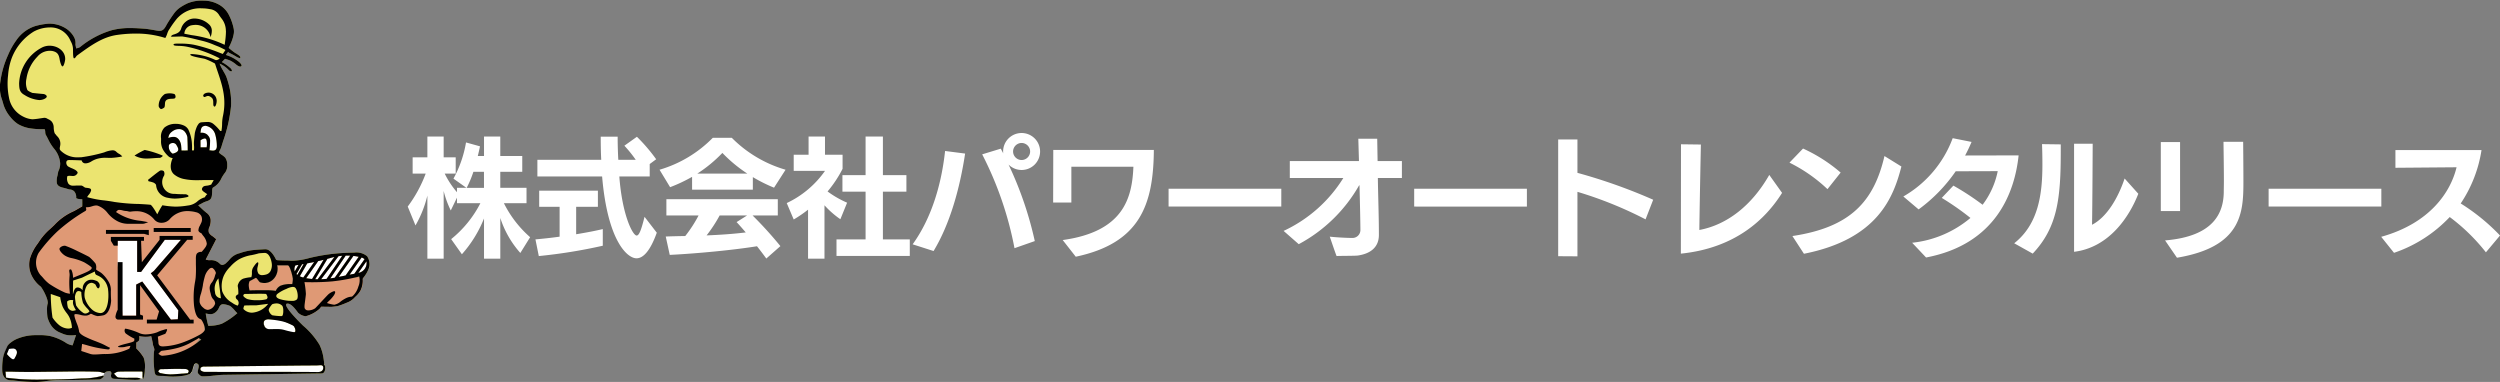 <svg xmlns="http://www.w3.org/2000/svg" width="425.485" height="65" viewBox="0 0 425.485 65">
  <rect x="0" y="0" width="425.485" height="65" fill="#808080" stroke="none"/>
  <g id="パワーオートロゴ_白" transform="translate(-42.223 -23.002)">
    <g id="ロゴマーク" transform="translate(27.891 23.004)">
      <path id="くつ" d="M17425.924,18115.574l-.01-.008v0a2.661,2.661,0,0,0-.246-.246c.07-.033.146-.076.221-.119l.025-.016.008-.006h0v0l.006-.006h0l0,0a1.19,1.19,0,0,1,.514-.207c.385-.016.8-.021,1.439-.021.326,0,.631,0,.9,0h.229c.189,0,.381,0,.678,0,.086,0,.168,0,.24,0h.029a.442.442,0,0,0,.053,0h0l.037,0c.072,0,.127,0,.182,0s.434-1.238.439,1.2c-2.141.119-.795-.133-.486,0h0a.03.03,0,0,0,.006.012h0l-3.959-.094Zm-12.346.768a40.7,40.7,0,0,1-6.246-.326l-.012-.127c0-.006-.072-.686-.1-.9,0,0,0,0,.006,0a3.284,3.284,0,0,0-.016-.672v-.008c-.066-1.059-.187-3.025.313-3.559a.4.4,0,0,1,.3-.137,1.125,1.125,0,0,0,.254-.072h0a3.257,3.257,0,0,1,1.021-.221,1.1,1.1,0,0,1,.641.178,21.778,21.778,0,0,1,2.4,2.088l0,0c.654.623,1.271,1.209,1.838,1.658a2.742,2.742,0,0,0,1.467.744h.008c1.479-.02,3.531-.047,4.285-.047,1.246,0,2.311.018,3.256.049a2.627,2.627,0,0,1,.631.129l0,0,0,0h0l.018,0h0l.016.006.029.008.012,0c.139.039.238.068.354.1.01-.01.785-.988.746-.8l.77.445c-.461.9.191-.477.082-.555-.262-.178-1.121.563-1.359.521-.072-.012-.441.838-.455.82a13.24,13.24,0,0,1-3.611.477C17418.27,18116.273,17415.842,18116.342,17413.578,18116.342Zm22.156-.652a12.429,12.429,0,0,1-2.8-.592c-.312-.061.609-.514.637-.514.957-.021,1.744-.031,2.469-.031.6,0,1.182.006,1.777.018a.7.7,0,0,1,.551.264,1.094,1.094,0,0,0,.574.189.771.771,0,0,1-.334.365A15.472,15.472,0,0,1,17435.734,18115.689Zm5.162-2.115c1.193-.014-.059.059-.463.566-.322.408.23,1.248.23,1.248l13.541-.168,6.8-.076.506-.469,0-.93,0,0C17461.535,18113.787,17440.164,18113.584,17440.9,18113.574Zm-1.959,1.449a3.541,3.541,0,0,0,.229-.645l0,0v0l0,0,0-.006,0,0h0v0c.115-.406.227-.787.51-.787a.346.346,0,0,1,.043,0c.17.023.639.1.707.193.129.186-.441,1.074.09-.3l-.9-.473C17439.348,18113.014,17439.029,18115.02,17438.938,18115.023Zm17.381-6.736c-.266,0-.6-.031-1.016-.068h-.018a3.305,3.305,0,0,1-.467-.1l-.035-.01h0a4.169,4.169,0,0,0-.93-.176c-.17-.008-.359-.014-.6-.014-.18,0-.365,0-.533.006h-.047c-.152,0-.291.006-.414.006a2.135,2.135,0,0,1-.5-.035,1.554,1.554,0,0,1-.52-.754.955.955,0,0,1,.014-.795,1.016,1.016,0,0,1,.807-.252c.1,0,1.586.006,1.648.023a10.117,10.117,0,0,1,1.535.576h.006l0,0,.021.008,0,.006.072.031c.225.1.475.211.783.334a.966.966,0,0,1,.283.412,1.159,1.159,0,0,1,.133.613A.211.211,0,0,1,17456.318,18108.287Z" transform="translate(-17391.936 -18051.754)" fill="#fff"/>
      <path id="体" d="M17412.4,18171.086c-1.059-.027-2.141-.146-3.1-.25l-.02,0,0,0h0l-.031,0h-.008l-.021,0c-.008,0-.021,0-.035,0h-.008a.015.015,0,0,0-.01,0h-.006l-.006,0h0a.073.073,0,0,0-.02,0l-.021,0-.1-.012H17409l-.023,0-.018,0-.076-.008-.045-.006-.037,0a.066.066,0,0,0-.02,0v0h-.021s0,0-.006,0h0c-.725-.076-1.217-.762-1.225-1.707a10.117,10.117,0,0,1,.186-2.271,1.672,1.672,0,0,1,.4-.877c.008.016.779,1.451,1.279,1.451a.281.281,0,0,0,.244-.166c.439-.762.52-1.4.221-1.8a.68.68,0,0,0-.559-.178,3.632,3.632,0,0,0-.6.061.914.914,0,0,0-.109.018c-.018,0-.035.006-.049.01a1.866,1.866,0,0,1-.219.031c-.012,0-.018,0-.02-.006s0,0,0-.006a1.925,1.925,0,0,1,.658-.949,4.532,4.532,0,0,1,1.209-.7,8.067,8.067,0,0,1,2.916-.582c.129,0,.252,0,.389,0h.354a8.366,8.366,0,0,1,2,.184,8.768,8.768,0,0,1,2.414,1.033,2.918,2.918,0,0,0,1.205.512.126.126,0,0,0,.068-.012l.584-1.744s0,0,0,0a5.711,5.711,0,0,1-.842.064,3.891,3.891,0,0,1-.545-.035,3.284,3.284,0,0,1-.99-.289c-.086-.039-.174-.078-.273-.113a3.351,3.351,0,0,1-.99-.582,3.4,3.4,0,0,1-.736-.887,4.889,4.889,0,0,1-.492-1.193,7.867,7.867,0,0,1-.074-1.076,4.266,4.266,0,0,1,.074-1.113c.178-.365-.115-1.139-.393-1.725a7.62,7.62,0,0,0-.729-1.27l-.006,0h0a5.319,5.319,0,0,1-1.65-2.1,4.324,4.324,0,0,1-.227-2.576,7.941,7.941,0,0,1,1.354-2.658l0,0h0l0-.006,0,0,0,0v0c.1-.141.2-.289.314-.467a10.355,10.355,0,0,1,1.732-1.961c.258-.232.512-.473.748-.7l0,0,.021-.02,0,0h0v0h0l.008-.006a9.877,9.877,0,0,1,2.98-2.2,7.627,7.627,0,0,0,1.033-.547v0l.023-.012.006,0h0l0,0,.01-.006.016-.008,0,0,.008-.008.023-.012,0,0,.051-.029c.18-.107.383-.23.6-.338.008-.016.008-.506,0-1.2v-.027h0c-.148,0-.895-.021-1.037-.223a1.485,1.485,0,0,0-.336-1.123,1.127,1.127,0,0,0-.811-.318h-.006l-.006,0h0c-.5-.156-.852-.254-1.051-.3-.631-.145-.961-.371-1.068-.738a3.1,3.1,0,0,1,.107-1.363l0-.012h0l0,0,0-.006.008-.033v0c.008-.035.016-.072.021-.111l0-.016c.025-.125.057-.281.086-.434a.28.28,0,0,1,.008-.043.032.032,0,0,1,0-.01,2.807,2.807,0,0,0,.324-1.432,4.379,4.379,0,0,0-1.029-2.436,8.011,8.011,0,0,1-1.027-1.643l0,0,0,0v0l0,0,0,0v0l-.025-.053-.012-.023h0c-.107-.215-.234-.453-.367-.68a1.355,1.355,0,0,1-.08-.439v0h0v-.018h0v-.012c-.021-.238-.041-.461-.162-.461h-.229a13.144,13.144,0,0,1-2.234-.152,5.98,5.98,0,0,1-2.031-.73,5.653,5.653,0,0,1-1.285-1.2,6.131,6.131,0,0,1-1.186-2.168c-.072-.266-.143-.5-.2-.682l-.018-.061-.008-.02v0h0v0a6.033,6.033,0,0,1-.273-3.15,15.828,15.828,0,0,1,1.273-4.4c.01-.025.025-.055.037-.088a12.422,12.422,0,0,1,1.377-2.455,6.2,6.2,0,0,1,3.213-2.436,11.847,11.847,0,0,1,2.26-.414,5.213,5.213,0,0,1,3.246.992,4.123,4.123,0,0,1,1.105,1.264l.012.02a2.171,2.171,0,0,1,.244,1.234,3.54,3.54,0,0,0,.123.627l0,.006c.012.041.018.064.02.076.074-.027.148-.049.234-.074l0,0,.008,0h0a1.243,1.243,0,0,0,.428-.186,15.338,15.338,0,0,1,5.33-2.836,12.02,12.02,0,0,1,3.2-.377c.861,0,1.7.059,2.49.117.381.027,1.332.191,1.844.281h.008l.07.014c.1.018.176.029.209.033a1.778,1.778,0,0,0,.322.029c.6,0,.867-.326,1.268-1.107a23.256,23.256,0,0,1,1.326-1.99,4.317,4.317,0,0,1,1.059-.961,9.279,9.279,0,0,1,1.146-.631,6.344,6.344,0,0,1,2.729-.453,5.361,5.361,0,0,1,2.541.639,4.192,4.192,0,0,1,1.715,1.711,8.977,8.977,0,0,1,.863,2.432,2.47,2.47,0,0,1-.018,1.012,6.268,6.268,0,0,1-.309,1.066,10.424,10.424,0,0,1-.533,1.182.006.006,0,0,0,0,0c.006,0,.672.568,1.025.8.035.025.074.049.107.072l.01.006.043.027.018.01.016.01s0,0,.006,0,0,0,0,0,.014.01.021.014l.016.01.006,0,.008.006.006,0,0,0,0,0h0c.422.268.82.52.68.762a.073.073,0,0,1-.07.033,2.39,2.39,0,0,1-.727-.348v0l-.008,0,0,0,0,0-.016-.008-.012-.006-.041-.025-.008-.006-.01,0c-.148-.09-.316-.184-.477-.268-.346-.172-.59-.291-.594-.293l-.066-.127a3.793,3.793,0,0,0-.395.535,6.473,6.473,0,0,1,2.246,1.2c.4.363.445.555.406.65-.029.08-.131.127-.275.127a1.717,1.717,0,0,1-.707-.41h0l-.01-.008-.006,0-.006-.008h0l-.01-.01,0,0-.01-.008,0,0a5.837,5.837,0,0,0-.785-.523,3.843,3.843,0,0,0-.617-.234l-.018-.006h-.006l0,0c-.121-.039-.248-.082-.348-.119l-.551.557,0,0h0a6.928,6.928,0,0,1,1.535,1.1c.146.178.207.328.166.414a.122.122,0,0,1-.119.064.681.681,0,0,1-.42-.23,4.6,4.6,0,0,0-1.539-1.08,6.821,6.821,0,0,0,.637,1.254l0,.008,0,0,0,0,0,.008h0l.01.016,0,.008.006.008.006.014,0,.006a7.98,7.98,0,0,1,.463.857,15.384,15.384,0,0,1,.674,2.471,12.217,12.217,0,0,1,.154,2.514,25.777,25.777,0,0,1-1.4,6.154l0,0h0l0,.018,0,0,0,.01-.016.051c-.061.18-.119.373-.207.666l-.021.066-.01.027a3.673,3.673,0,0,1-.262.613h0l-.01.018v0l-.006.012h0c-.051.1-.1.207-.15.311a2.5,2.5,0,0,0,.506.42l0,0,.008,0h0v0l.008.006h0l.012.01.021.014a2.729,2.729,0,0,1,.555.475,2.146,2.146,0,0,1,.32,1.232,2.009,2.009,0,0,1-.332,1.234,6.258,6.258,0,0,0-.668,1.025v0l-.008.012v0h0a3.278,3.278,0,0,1-1.406,1.549c-.088.045-.137.225-.152.535v.012a.425.425,0,0,0,0,.049v.035a.021.021,0,0,1,0,.01.066.066,0,0,0,0,.02v.014a.012.012,0,0,1,0,.008v.055c-.047.9-.066,1.348-.979,1.611a4.183,4.183,0,0,0-.893.416l-.006,0-.006,0,0,0-.01,0,0,0,0,0c-.141.08-.3.168-.479.258l.02.021.01.008a.031.031,0,0,1,.01.012.023.023,0,0,1,.012.012l0,0,.025.025.021.02c.045.041.1.1.178.17l.047.045.006,0v0l.008.006,0,0,0,0a12.992,12.992,0,0,0,1.055.945,1.658,1.658,0,0,1,.715,1.145,2.893,2.893,0,0,1-.221,1.326,1.222,1.222,0,0,0-.07.928,1.738,1.738,0,0,0,.582.58h0l.006,0,0,0,0,0,0,0,.018.014,0,0c.15.113.381.287.629.514-.049.1-.1.2-.152.3l-.152.3c-.129.248-.26.508-.4.771l-.119.232-.16.316-.186.357-.146.287-.189.367-.277.539c.055.012.115.027.18.045l.031.008.01,0,.016,0h0l.006,0a1.286,1.286,0,0,0,.32.059h.035v0h.016c.088-.008.178-.014.275-.014a2.029,2.029,0,0,1,1.49.584.674.674,0,0,0,.467.234,1.215,1.215,0,0,0,.7-.395l0,0,0,0h0v0a4.53,4.53,0,0,0,.514-.531l.012-.012h0a3.131,3.131,0,0,1,1.684-1.059,10.349,10.349,0,0,1,2.174-.52c.7-.09,2.205-.158,2.248-.158a1.176,1.176,0,0,1,.7.266,2.929,2.929,0,0,1,.563.59,5.446,5.446,0,0,1,.525.9c.051.119.453.123.533.123h.023c.238.018.723.041,1.313.041.146,0,.279.008.41.016s.3.023.5.023a12.155,12.155,0,0,0,2.9-.467,32.4,32.4,0,0,1,6.57-.895c.393-.014.719-.023,1.031-.023a2.847,2.847,0,0,1,2.229.613,2.422,2.422,0,0,1,.336,1.916,5.313,5.313,0,0,1-.895,1.637,2.269,2.269,0,0,0-.2.291,3.819,3.819,0,0,1-.381,2,3.779,3.779,0,0,1-.812,1c-.092.088-.182.172-.246.248a3.249,3.249,0,0,1-1.066.73c-.1.041-.193.08-.287.117l-.031.014a13.707,13.707,0,0,1-1.424.529c-.129.039-1.035.123-1.041.125l-1.775-.025a2.509,2.509,0,0,1-.307.387,5.692,5.692,0,0,1-2.342,1.242,2.26,2.26,0,0,1-1.281-.6l-.043-.059-.008-.012c-.1-.129-.189-.252-.309-.4-.363-.461-.908-1.08-1.424-1.08a.309.309,0,0,0-.062.006.188.188,0,0,0-.186.119c-.186.529,1.91,2.672,2.822,3.568a.568.568,0,0,0,.047.045.125.125,0,0,1,.029.027,13.328,13.328,0,0,1,2.785,3.26,7.742,7.742,0,0,1,.662,2.168,11.008,11.008,0,0,1,.141,1.168l0,0a1.091,1.091,0,0,1,.152.414,1.259,1.259,0,0,1-.193.918.513.513,0,0,1-.408.193c-2.979.039-6.016.084-8.953.131l-.377.006-.322,0-.139,0-.555.008-.123,0-.506.006c-2.59.041-4.229.066-5.648.086-.576.008-1.129.074-1.621.129l-.01,0-.029,0h0l-.02,0h-.02l-.014,0h0a14.521,14.521,0,0,1-1.74.133h-.1c-.311,0-.455-.064-.811-.471-.15-.168-.08-.461-.006-.77h0v-.006l0,0v0l0,0v0l0,0,0-.006c.068-.289.141-.59.012-.775a.472.472,0,0,0-.357-.18.322.322,0,0,0-.041,0c-.283,0-.4.383-.512.789l0,0h0v.01l0,0v0c-.113.4-.244.855-.562,1.014a4.663,4.663,0,0,1-1.246.318,11.883,11.883,0,0,1-1.646.115c-.2,0-.4-.006-.586-.018-.166-.01-.34-.029-.492-.047h0l-.016,0h-.014l-.033,0c-.162-.018-.383-.043-.594-.045h-.08l0,0h0c-.539-.006-.836-.01-1.016-.148s-.246-.43-.3-.975a16.38,16.38,0,0,1-.059-2.932,1.037,1.037,0,0,1,.039-.187l0,0,0-.02h0l0-.012a.79.79,0,0,0,.035-.289,2.853,2.853,0,0,0-.123-.4,2.134,2.134,0,0,1-.129-.455c-.062-.484-.279-1.342-.279-1.352a4.365,4.365,0,0,1-.947.105,7.686,7.686,0,0,1-1.131-.105,1.026,1.026,0,0,1,0,.691c-.039.16-.4.348-.469.385h0v1.018a7.571,7.571,0,0,1,1.258,1.57,4.618,4.618,0,0,1,.2,1.98,6.13,6.13,0,0,1-.252,1.613c-.012.02-.021.027-.029.027h0c-.158-.029-.113-.682-.113-.687v-.516c-.057-.062-.176-.076-.334-.076-.055,0-.113,0-.18,0h-.037c-.1,0-.205.008-.326.008-.291,0-.488,0-.678,0h-.227c-.416,0-.8,0-.9,0-.643,0-1.061.008-1.439.023a1.222,1.222,0,0,0-.52.207l0,0,0,.006,0,0h0l-.008,0c-.094.057-.17.1-.244.137a2.237,2.237,0,0,1,.244.246l0,0c.178.186.361.379.559.4.379.035.789.051,1.332.051.084,0,.379,0,.648-.008s.568,0,.66,0h.219a2.058,2.058,0,0,1,.863.131v0s0,0,0,.008v0a.075.075,0,0,1,.012.076c-.049.088-.32.137-.812.145l-.146,0c-.641,0-1.5-.059-2.189-.105-.461-.031-.895-.061-1.145-.062-.342-.006-.521-.061-.623-.186a.708.708,0,0,1-.055-.59.5.5,0,0,0-.045-.418.377.377,0,0,0-.311-.109,2.3,2.3,0,0,0-.393.051l-.012,0a.829.829,0,0,0-.375.244l0,0,0,0a.172.172,0,0,1-.029.027l0,.006c-.125-.029-.236-.062-.393-.107l-.018-.006h0l-.018,0v0h-.006a2.5,2.5,0,0,0-.635-.131c-.955-.033-2.02-.049-3.254-.049-.687,0-2.42.021-4.287.045-1.768.023-3.436.043-4.1.043-1.123,0-2.115-.014-3.039-.043-.09,0-.191,0-.334,0h-.262c-.021,0-.047,0-.07,0h-.43c.021.221.037.373.053.516l.01.086.008.086,0,.049a.412.412,0,0,1,.006.041l0,.014v.008a.085.085,0,0,1,0,.01v.031a0,0,0,0,1,0,0v.01a.3.3,0,0,1,.006.033c0,.008,0,.01,0,.018l.012.129a41.063,41.063,0,0,0,6.248.324c2.258,0,4.688-.068,6.664-.191a13.215,13.215,0,0,0,3.611-.479,1.772,1.772,0,0,0,.141.174c-.062.041-.127.094-.187.143l-.016.018-.008,0-.006.008h0l0,0-.008.008h0l0,0-.006,0v0a.982.982,0,0,1-.5.283c-1.072.049-4.574.105-5.561.105-.209,0-.387,0-.549,0h-.008c-.088,0-.17,0-.25,0h-.133l0,0h-.182a14.207,14.207,0,0,0-2.295.16h0l-.008,0h-.012l-.051.01h0l-.018,0h-.008a12.412,12.412,0,0,1-2.055.154C17412.787,18171.1,17412.586,18171.092,17412.4,18171.086Zm22.043-2.156c-.092,0-.187.127-.26.219v0h0l0,0-.006,0s0,0,0,.008-.008.008-.01.012l0,0c-.035.041-.07.086-.107.123.041.035.088.084.121.119l0,0v0l.006,0h0v0a.625.625,0,0,0,.281.207h.021l.016,0,.006,0a.083.083,0,0,0,.021,0h0c.018,0,.029.006.043.008l.006,0h.02a8.573,8.573,0,0,0,1.541.188h.084c.648-.016,1.3-.076,1.93-.133h.016l.043,0,.01,0,.018,0,.014,0,.045,0h.006l.1-.01.086-.008.059,0c.154-.014.354-.033.551-.049h0s.24-.275.135-.453a.7.7,0,0,0-.555-.264c-.6-.014-1.184-.02-1.773-.02C17436.209,18168.9,17435.426,18168.908,17434.447,18168.93Zm26.74.49h.02c.426,0,.938-.125.961-.717a.416.416,0,0,0-.1-.328.483.483,0,0,0-.373-.115c-.07,0-.158.006-.264.016h-.012l-.187.016-2.383.023-.139,0-.4,0-2.643.027h0l-.061,0c-.643.006-1.3.014-1.953.021l-1.4.014c-4.121.047-7.275.08-10.273.111a.892.892,0,0,0-.639.172.444.444,0,0,0-.07.375c.021.148.436.348.662.348,1.738.012,3.854.018,6.473.018.523,0,1.063,0,1.594,0h1.6v-.008l.121,0,2.02,0h.357c.762,0,1.619,0,2.5,0C17458.465,18169.4,17459.92,18169.4,17461.188,18169.42Zm-20.537-5.572-.01,0c-.426.238-1.135.639-1.42.775a10.434,10.434,0,0,1-2.2.779,19.573,19.573,0,0,1-2.307.393c-.156.02-.3.184-.426.326l0,0,0,0-.006.006,0,0a1.882,1.882,0,0,1-.184.193,1.958,1.958,0,0,1,.184.113l0,0h0l.012.008.006,0,.012.008,0,0,0,0,0,0h0l0,0a.839.839,0,0,0,.432.2h.02a10.82,10.82,0,0,0,5.822-2.137l.826-.627a.212.212,0,0,1-.041-.023c-.109-.059-.395-.217-.406-.227Zm-19.664,1.984s.99.324,1.576.52a2.293,2.293,0,0,0,.682.078c.268,0,.564-.02.855-.039.273-.02.582-.039.852-.039a9.468,9.468,0,0,0,4.211-.912l.2-.477a7.22,7.22,0,0,0-.971.186c-.391.09-1.611.1-.967-.186s2.008-.51,2.387-.719h0a1.362,1.362,0,0,1,.182-.094c.02-.232.035-.367.039-.4,0,0,0,0,0,0-.031-.02-.117-.066-.236-.131l0,0-.01,0a8.546,8.546,0,0,1-1.08-.658.682.682,0,0,1-.322-.773c.025-.09.07-.154.105-.154a5,5,0,0,1,.541.107,11.261,11.261,0,0,1,1.748.609,2.649,2.649,0,0,0,1.127.26,6.117,6.117,0,0,0,1.916-.33c.066-.023.145-.059.232-.1a5.191,5.191,0,0,1,.746-.285c.084-.023.162-.047.244-.072a2.091,2.091,0,0,1,.457-.109c.043,0,.066.01.078.031.076.174-.252.705-.291.764h0c-.01,0-1.164.438-1.27.484a.647.647,0,0,0,.01.08l0,.016c.025.209.088.7.088.875,0,.469.223.682.719.691.041,0,.084,0,.123,0a11.383,11.383,0,0,0,3.268-.656,20.214,20.214,0,0,0,2.787-1.258l.039-.02.027-.016c.2-.1.838-.479.969-.941a3.508,3.508,0,0,0-.65-1.684h0a.248.248,0,0,0-.059-.037c-.025-.014-.053-.025-.08-.039l-.01,0c-.322-.146-.811-.367-1.066-2.258a14.386,14.386,0,0,1,.184-4.158l0,0c.045-.271.076-.488.09-.643a19.352,19.352,0,0,0,.037-2.217v-.039l0,0c0-.061,0-.117,0-.154v-.043a.346.346,0,0,1,0-.043l0-.07v-.125c0-.1,0-.2,0-.295l0-.059v-.061l0,0v-.039h0a2.74,2.74,0,0,1,.041-.635l.041-.148a.641.641,0,0,1,.143-.221.944.944,0,0,1,.711-.227c.051,0,.107-.07.139-.107l0,0v0s.008-.008.012-.012,0-.006.006-.008,0,0,0-.006l0,0a.01.01,0,0,0,.008-.006c.486-.555.738-.9.754-1.266a2.5,2.5,0,0,0-.639-1.367s0-.006-.008-.01l0,0s0-.006-.006-.008l0,0,0,0s0-.006-.006-.01l0-.006-.016-.02h0l-.006-.006a3.358,3.358,0,0,1-.236-.35s-.006,0-.01,0c-.066,0-.461-.2-.5-.455a1.731,1.731,0,0,1,.246-.822v0l0,0,0,0,.006-.012a.041.041,0,0,1,.008-.012.1.1,0,0,1,.008-.02l.006-.016.006,0,0-.008c.066-.137.125-.264.176-.369a1.383,1.383,0,0,0,.045-1.189,1.3,1.3,0,0,0-.908-.666,5.825,5.825,0,0,0-1.451-.2,3.983,3.983,0,0,0-3.057,1.426,1.865,1.865,0,0,1-1.357.57,1.553,1.553,0,0,1-1.213-.525,3.891,3.891,0,0,0-3.133-1.445,6.115,6.115,0,0,0-.957.08.437.437,0,0,1-.068,0,1.294,1.294,0,0,1-.3-.053l-.006,0-.008,0h-.006l-.006,0a1.252,1.252,0,0,0-.279-.059,2.546,2.546,0,0,1-.631-.1h0l0,0h0l0,0h-.01l0,0a2.115,2.115,0,0,0-.7-.088c-.094,0-.18.09-.281.2h0l0,0v0l-.006,0c-.057.061-.109.109-.158.152a8.863,8.863,0,0,0,4.174,1.5h.008l0,0h0l.02,0c.432.076.859.15,1.291.246-.127.037-.238.078-.324.111l-.033.014-.018.006-.008,0h0l-.006,0-.008,0h0a1.466,1.466,0,0,1-.5.131h-.9l-.061,0h-.043l-.2,0h-.557c-.316,0-.631,0-.924,0a3.886,3.886,0,0,1-1.871-.562,5.324,5.324,0,0,1-1.463-1.277,3.687,3.687,0,0,0-1.691-1.246,1.067,1.067,0,0,0-.262-.031,2.3,2.3,0,0,0-.715.15h0l-.008,0h0l-.021.006-.014,0,0,0a2.193,2.193,0,0,1-.67.139h-.078c-.127,0-.2.02-.223.053s-.006.086.014.145h0l0,0v0a.339.339,0,0,1-.176.479,29.455,29.455,0,0,0-4.672,3.416,25.569,25.569,0,0,0-3.219,3.682,3.325,3.325,0,0,0,.322,3.783c.148.148.3.311.434.465l.033.037,0,0h0l0,.006a6.685,6.685,0,0,0,1.02.982,18.45,18.45,0,0,0,2.711,1.5,3.5,3.5,0,0,0,.811.176,14.924,14.924,0,0,1-.062-3.1,2.035,2.035,0,0,0-.031-.5h0c-.031-.213-.057-.4.02-.482a.172.172,0,0,1,.148-.059l.016,0h0a.22.22,0,0,1,.158.088,3.059,3.059,0,0,1,.271,1.338s.078-.033.189-.076l1.369-.561.008,0c.844-.361,1.641-.7,1.621-1.066-.012-.187-1.152-.855-1.281-.928a9.827,9.827,0,0,0-2.109-.711h-.008a3.6,3.6,0,0,1-1.1-.395,2.823,2.823,0,0,1-.832-.77h0c-.121-.2-.262-.43-.051-.625a1.155,1.155,0,0,1,.863-.318,18.939,18.939,0,0,1,2.078.906c.961.457,1.926.941,2.023,1.012l0,0v0l0,0a8.771,8.771,0,0,1,1.055,1.1,1.554,1.554,0,0,1,.088,1,1.91,1.91,0,0,0,.5.352l0,0,0,0,0,0,.014.01a3.757,3.757,0,0,1,.432.283,5.843,5.843,0,0,1,1.139,1.357c.012.02.021.035.031.053l.008.014a2.739,2.739,0,0,1,.4,1.689c0,1.037.051,1.545.051,1.549,0,.021-.074,2.113-1.26,2.5a6.853,6.853,0,0,1-1.039.152,3.114,3.114,0,0,1-.842-.281l-.008-.006a1.74,1.74,0,0,0-.32-.121s-.008,0-.016.012l-.006,0a1.341,1.341,0,0,1-.9.313h-.043a3.42,3.42,0,0,1-.834-.141.435.435,0,0,0-.062-.018l-.016,0-.008,0a2.943,2.943,0,0,0-.629-.117.45.45,0,0,0-.2.037c-.2.1.068.832.332,1.545v0a5.32,5.32,0,0,1,.385,1.291c0,.291.287.592.893.922a17.967,17.967,0,0,0,1.906.826h0c.582.229,1.129.443,1.535.652.189.1.33.176.443.238l.008,0h0c.25.137.334.182.428.182.047,0,.025.332-.162.332-.078,0-.154,0-.223-.006a19.763,19.763,0,0,1-3.557-.734c-.373-.1-.641-.174-.752-.191Zm33.746-3.551a4.124,4.124,0,0,1,.93.176h0a3.482,3.482,0,0,0,.5.109h.016c.43.039.756.068,1.016.068a.214.214,0,0,0,.23-.186,1.133,1.133,0,0,0-.135-.611.908.908,0,0,0-.283-.412c-.316-.131-.574-.242-.781-.338l-.072-.029-.006,0-.02-.01h0a10.229,10.229,0,0,0-1.543-.578c-.061-.018-1.545-.023-1.65-.023a1.017,1.017,0,0,0-.8.25.966.966,0,0,0-.014.8,1.564,1.564,0,0,0,.521.752,2.125,2.125,0,0,0,.5.037c.125,0,.266,0,.416-.006h.047c.156,0,.342-.006.533-.006C17454.357,18162.268,17454.553,18162.271,17454.732,18162.281Zm-12.139-.74s.059,0,.158,0a6.361,6.361,0,0,0,2.154-.352,12.422,12.422,0,0,0,2.477-1.656l.01-.01c.092-.072.146-.117.158-.123a3.912,3.912,0,0,1-.387-.4l-.006-.006a5.333,5.333,0,0,0-.832-.822,3.891,3.891,0,0,0-1.2-.309c-.3,0-.543.2-.707.6a1.915,1.915,0,0,1-.711.873,1.168,1.168,0,0,1-.732.221h0a3.3,3.3,0,0,1-.816-.123A17.84,17.84,0,0,0,17442.594,18161.541Zm16.619-5.4c-.018.225-.076.721-.178,1.473-.006.051-.012.094-.016.123-.031.225-.09.766.035.906.014.018.025.031.037.049a.546.546,0,0,0,.439.225.713.713,0,0,0,.115.008,2.148,2.148,0,0,0,1.145-.361c.154-.152.492-.518.889-.941l.016-.02c.5-.529,1.057-1.133,1.326-1.4a2.753,2.753,0,0,1,.975-.551l.025,0a.16.16,0,0,1,.152.072c.061.1,0,.311-.178.607a6.24,6.24,0,0,1-.9,1.021h0a3.229,3.229,0,0,0-.3.316,5.966,5.966,0,0,0,1.246.289,2.281,2.281,0,0,0,1.084-.543,5.964,5.964,0,0,1,.914-.57,2.342,2.342,0,0,1,.838-.248l0,0a.4.4,0,0,0,.309-.121,3.616,3.616,0,0,0,.961-1.619,2.673,2.673,0,0,0,.139-1.7,32.563,32.563,0,0,1-4.488.82c-1.383.129-2.687.156-3.537.156-.783,0-1.289-.023-1.293-.023A16.289,16.289,0,0,1,17459.213,18156.143Zm-16.4-4.311a2.833,2.833,0,0,0-.818,1.363,13.917,13.917,0,0,0-.309,1.367l0,.018,0,.01,0,.014v0l0,.023h0a13.39,13.39,0,0,1-.326,1.436,3.577,3.577,0,0,0-.234,1.439,1.611,1.611,0,0,0,.615.959,1.2,1.2,0,0,0,.785.375,1.506,1.506,0,0,0,1.234-1.041,1.073,1.073,0,0,0-.334-.783,1.689,1.689,0,0,1-.354-.68c-.014-.047-.029-.1-.047-.162l0-.02-.01-.031-.01-.035,0-.014,0-.008,0-.014,0,0h0a3.362,3.362,0,0,1-.174-.916,1.437,1.437,0,0,1,.381-.961,3.207,3.207,0,0,0,.512-1.088l0-.012h0c.068-.219.117-.365.176-.5a1.439,1.439,0,0,0-.426-.729c-.1-.105-.187-.158-.234-.158A.657.657,0,0,0,17442.809,18151.832Zm.936,3.967C17443.793,18156.416,17443.668,18154.895,17443.744,18155.8Zm8.8-.312a9.637,9.637,0,0,1,1.324.086l.221.023h0a1.285,1.285,0,0,1,.166-.316,1.749,1.749,0,0,1,.656-.566,4.284,4.284,0,0,1,1.674-.268c.176,0,.295.006.295.006a4.523,4.523,0,0,0,.107-.914,8.567,8.567,0,0,0-.422-1.613c0-.008-.217-.639-.43-.664-.027,0-.207-.006-.512-.006s-.762,0-1.279.006h-.029a1.87,1.87,0,0,1,.08.479,2.552,2.552,0,0,1-.229,1.15,2.394,2.394,0,0,1-.836,1.012,2.126,2.126,0,0,1-1.187.363,2.489,2.489,0,0,1-.734-.121c-.08-.027-.219-.211-.332-.357l0-.006-.006-.006h0l0-.006c-.133-.172-.295-.385-.379-.385-.01,0-.2.1-.539.285-.275.148-.523.283-.525.285v1.58c.152-.041,1.336-.047,2.535-.047Zm8.66-1.859,2.863-3.8c-.191.041-.383.092-.57.146-.207.061-.418.117-.625.174l-2.082,3.465C17460.932,18153.621,17461.07,18153.627,17461.209,18153.627Zm.6-.006c.318-.012.629-.033.934-.066l2.652-3.928c-.211.018-.422.041-.631.072Zm-2.115-.107c.193.025.383.047.572.064l1.959-3.26c-.311.076-.621.15-.922.219l-2.039,2.91C17459.4,18153.471,17459.543,18153.494,17459.691,18153.514Zm3.676-.035c.252-.037.5-.08.76-.125l2.623-3.746c-.174-.01-.355-.014-.543-.014-.074,0-.148,0-.221,0Zm-4.6-.146,1.852-2.646c-.42.09-.816.168-1.182.236l-1.266,2.2A3.824,3.824,0,0,0,17458.766,18153.332Zm6.029-.107c.271-.055.545-.111.826-.17l.074-.016.271-.057,2.227-3.18a8.586,8.586,0,0,0-.9-.148Zm-7.033-.35,1.063-1.842c-.094.018-.182.033-.27.047l-.957,1.656A1.429,1.429,0,0,0,17457.762,18152.875Zm8.881-.031c.316-.062.582-.109.809-.15l1.744-2.492a2.04,2.04,0,0,0-.359-.227s-.053-.02-.15-.049Zm1.494-.3a1.716,1.716,0,0,0,1.4-1.865.742.742,0,0,0-.035-.092Zm-10.707-1.279a1.3,1.3,0,0,0-.123,1.033l.643-1.113C17457.627,18151.232,17457.438,18151.26,17457.43,18151.26Zm-17.324,9.885h-7.955v-.664h1.658l.414-1.41-3.232-4.449v5l.5.2v.662h-4.309a.5.5,0,0,1-.385-.5,3.591,3.591,0,0,1,.383-1.174.007.007,0,0,1,0,0v-8.1h.828v9.117h2.322v-5.3l1.027-.52,4.885,6.486,1.174-.062.084-1.51-4.684-6.316.527-.4,4.6-5.3h-2.744l-4.037,5.471h-.668v-5.3h-3.312v.828h-.664l-.5-.828v-.664h5.635v.664h-.494l.129,3.646,3.018-3.812v-.664h5.637v.664H17439l-5.1,6.043,5.617,7.549h.59v.664Zm0,0h0Zm-8.422-15.25h-6.5v-.664h7.291v.889Zm1.625-.332v-.662h6.3v.662Z" transform="translate(-17392.818 -18106.1)" fill="#ebe470"/>
      <path id="服" d="M17439.1,18328.867l-.006,0h0a5.309,5.309,0,0,1-1.648-2.1,4.34,4.34,0,0,1-.229-2.576,7.983,7.983,0,0,1,1.355-2.658v0l.006,0,0,0,0-.006h0c.1-.143.2-.291.314-.469a10.415,10.415,0,0,1,1.732-1.961c.258-.23.512-.473.748-.7l0,0,.021-.02,0,0h0l0,0v0l.006,0a9.877,9.877,0,0,1,2.98-2.2,8.093,8.093,0,0,0,1.033-.547v0l.023-.012.006-.006h0l0,0,.012-.008.014-.006.006,0,.008-.006.023-.014,0,0,.051-.029c.18-.107.383-.227.594-.338a5.113,5.113,0,0,1,2.348-.482c.725.029,1.439.635,2.5.68,2.246.1,3.861.258,6.508.385.449.023.9,1.051,1.4,1.074,1.48.066,1.658-.662,3.021-.777a25.642,25.642,0,0,1,5.35.217,1.661,1.661,0,0,1,.715,1.146,2.874,2.874,0,0,1-.221,1.322,1.229,1.229,0,0,0-.072.93,1.784,1.784,0,0,0,.584.58l0,0,.006,0,0,0,0,0v0l.02.014,0,0a7.261,7.261,0,0,1,.631.514c-.049.1-.1.2-.152.3s-.1.2-.154.3c-.127.248-.258.506-.4.771l-.117.232-.16.316-.186.357-.148.285-.189.369-.275.539c.057.012.115.025.18.045l.029.008.012,0,.016.008h.008a1.3,1.3,0,0,0,.32.059h.01a.01.01,0,0,1,.006,0h.02v0h.014c.088-.008.18-.012.277-.012l1.217,1.584-.959,3.5.631,2.922-2.012.836v3.672s-2.566,3.2-4.279,4.084c-1.912.99-4.3-.789-4.293-.941a1.169,1.169,0,0,1,.039-.186l0-.008,0-.018v0h0l0-.012a.774.774,0,0,0,.035-.287,2.853,2.853,0,0,0-.123-.4,2.638,2.638,0,0,1-.131-.453c-.061-.488-.275-1.346-.279-1.354a4.213,4.213,0,0,1-.947.105,7.464,7.464,0,0,1-1.131-.105c.014.02.109.2,0,.691-.037.162-.395.35-.469.383h0v1.02a7.442,7.442,0,0,1,1.258,1.57l-11.135-.293v-3.371l-.965-3.742,2.463.143.736-.471,1.684.328,1.15-1.068.229-2.613-.627-1.906-1.945-1.955-1.957,1.1-1.93.814v2.6h-.945S17439.107,18328.877,17439.1,18328.867Z" transform="translate(-17417.814 -18280.117)" fill="#df9975"/>
      <path id="線" d="M17570.807,18356.891C17570.654,18357.5,17570.887,18356.271,17570.807,18356.891Zm-42.84-.518.83,8.75h2.322v-5.3l1.025-.52,4.887,6.484,1.174-.059.082-1.512-4.684-6.318.529-.4,4.6-5.3h-2.744l-4.039,5.471h-.666v-5.3h-3.314v4.012Z" transform="translate(-17493.607 -18311.406)" fill="#fff"/>
      <path id="帽子" d="M17680.867,18372.135a2.442,2.442,0,0,0-.2.291,3.8,3.8,0,0,1-.379,2,3.743,3.743,0,0,1-.814,1c-.092.09-.18.172-.246.248a3.173,3.173,0,0,1-1.064.729l-.285.119-.033.014a13.913,13.913,0,0,1-1.426.529c-.129.041-1.033.125-1.041.125l-1.775-.023a2.524,2.524,0,0,1-.3.387,5.715,5.715,0,0,1-2.342,1.242,2.272,2.272,0,0,1-1.281-.6l-.043-.059-.008-.012c-.074-.1.674-5.182.674-5.182S17680.936,18372.043,17680.867,18372.135Zm-16.572,2.266a10.383,10.383,0,0,1,1.322.082l.221.027h0a1.368,1.368,0,0,1,.166-.318,1.792,1.792,0,0,1,.658-.566,4.278,4.278,0,0,1,1.674-.268c.176,0,.295,0,.295,0a4.347,4.347,0,0,0,.107-.914,8.644,8.644,0,0,0-.422-1.613s-.217-.637-.43-.66c-.027-.006-.207-.008-.51-.008s-.764,0-1.283.008h-.029a1.846,1.846,0,0,1,.08.477,2.521,2.521,0,0,1-.227,1.152,2.381,2.381,0,0,1-.838,1.012,2.115,2.115,0,0,1-1.187.361,2.525,2.525,0,0,1-.73-.119,1.307,1.307,0,0,1-.334-.357l0-.008-.006,0v0l0-.006c-.131-.172-.295-.387-.381-.387-.008,0-.2.1-.537.287-.275.148-.521.285-.525.287l-.4.7.4.885c.15-.043,1.336-.047,2.537-.047Zm8.66-1.859,2.863-3.8c-.191.043-.383.094-.572.146-.207.063-.416.117-.625.174l-2.082,3.467C17672.678,18372.533,17672.816,18372.537,17672.955,18372.541Zm.6-.008c.318-.01.629-.033.934-.064l2.652-3.928c-.213.016-.422.041-.629.07Zm-2.115-.107c.193.025.385.049.57.064l1.959-3.26c-.311.076-.617.148-.92.219l-2.039,2.91C17671.145,18372.385,17671.289,18372.406,17671.438,18372.426Zm3.674-.035c.254-.035.5-.078.762-.123l2.623-3.748c-.174-.01-.355-.016-.545-.016-.072,0-.146,0-.221,0Zm-4.6-.145,1.854-2.648c-.42.09-.818.168-1.18.236l-1.268,2.2A3.377,3.377,0,0,0,17670.51,18372.246Zm6.031-.109c.27-.055.545-.109.828-.17l.072-.016c.09-.018.178-.037.27-.057l2.229-3.18a8.586,8.586,0,0,0-.9-.148Zm-7.033-.348,1.064-1.844-.271.049-.957,1.656A1.657,1.657,0,0,0,17669.508,18371.789Zm8.881-.031c.316-.064.584-.111.807-.152l1.744-2.492a1.989,1.989,0,0,0-.357-.227s-.055-.021-.15-.047Zm1.494-.307a1.716,1.716,0,0,0,1.4-1.863.914.914,0,0,0-.035-.094Zm-10.709-1.277a1.309,1.309,0,0,0-.121,1.033l.645-1.113C17669.371,18370.143,17669.182,18370.172,17669.174,18370.174Z" transform="translate(-17604.564 -18325.012)" fill="#df9975"/>
      <path id="帽子-2" data-name="帽子" d="M17713.33,18372.541l2.861-3.8c-.191.043-.381.094-.57.146-.207.063-.418.117-.625.174l-2.08,3.467C17713.051,18372.533,17713.191,18372.537,17713.33,18372.541Zm.6-.008c.32-.01.629-.033.936-.064l2.65-3.928c-.211.016-.422.041-.629.07Zm-2.113-.107c.191.025.383.049.57.064l1.959-3.26c-.311.076-.619.148-.922.219l-2.039,2.91C17711.52,18372.385,17711.664,18372.406,17711.813,18372.426Zm3.674-.035c.252-.035.5-.078.76-.123l2.623-3.748c-.172-.01-.355-.016-.543-.016-.074,0-.148,0-.221,0Zm-4.6-.145,1.854-2.648c-.42.09-.818.168-1.182.236l-1.268,2.2A3.46,3.46,0,0,0,17710.885,18372.246Zm6.031-.109c.27-.055.545-.109.826-.17l.072-.016c.092-.018.182-.037.271-.057l2.229-3.18a8.586,8.586,0,0,0-.9-.148Zm-7.035-.348,1.064-1.844-.271.049-.955,1.656A1.434,1.434,0,0,0,17709.881,18371.789Zm8.881-.031c.318-.064.584-.111.809-.152l1.744-2.492a2.04,2.04,0,0,0-.359-.227,1.52,1.52,0,0,0-.15-.047Zm1.5-.307a1.715,1.715,0,0,0,1.4-1.863.9.9,0,0,0-.033-.094Zm-10.709-1.277a1.3,1.3,0,0,0-.121,1.033l.643-1.113Z" transform="translate(-17644.939 -18325.012)" fill="#fff"/>
      <path id="白目" d="M17580.1,18238.789a1.4,1.4,0,0,0,.65,1.373h0c.52-.139.818-.316.91-.545.113-.266-.066-.568-.248-.887l0,0v0l-.029-.049a.662.662,0,0,0-.6-.336C17580.449,18238.34,17580.129,18238.551,17580.1,18238.789Zm6.592-1.785a1.243,1.243,0,0,1,.424.928,13.96,13.96,0,0,1-.119,1.658l0,.006h0v.006h.006l.006,0h0l.008,0,.01,0h0a.021.021,0,0,1,.01,0h.023l.006,0,.012,0h.008l.01,0c.014,0,.025,0,.039,0l.006,0,.006,0,.006,0h.008a2.9,2.9,0,0,0,.432.045c.271,0,.637-.07.678-.68a7.26,7.26,0,0,0-.287-2.123,2.039,2.039,0,0,0-1.625-1.422.719.719,0,0,0-.1.006c-.635.086-.7.469-.771,1.191a1.327,1.327,0,0,1,.23-.02A1.474,1.474,0,0,1,17586.7,18237Zm-4.129,2.617c.186,0,.436-.006.746-.018,0-.928-.043-1.939-.055-2.229a.088.088,0,0,1,0-.016h0a2.065,2.065,0,0,0-.463-.957,1.277,1.277,0,0,0-.988-.426,1.947,1.947,0,0,0-.539.082,2.189,2.189,0,0,0-.682.391,1.385,1.385,0,0,0-.566,1.043l.006,0a2.11,2.11,0,0,1,.936-.189c.705,0,1.16.766,1.232,1.488.016.188.031.375.043.535v.023l0,.031,0,.037,0,.018v.006l0,.025v.051c0,.014,0,.027,0,.043v.045A1.479,1.479,0,0,0,17582.566,18239.621Zm2.92-1.719,0,0,.006,1.174h1.039v0a3.114,3.114,0,0,0,0-1.146c-.035-.24-.148-.361-.334-.361A1.5,1.5,0,0,0,17585.486,18237.9Z" transform="translate(-17537.031 -18214.01)" fill="#fff"/>
      <path id="線-2" data-name="線" d="M17412.4,18171.086c-1.059-.027-2.141-.146-3.1-.25l-.02,0,0,0h0l-.031,0h-.008l-.021,0c-.008,0-.021,0-.035,0h-.008a.015.015,0,0,0-.01,0h-.006l-.006,0h0a.073.073,0,0,0-.02,0l-.021,0-.1-.012H17409l-.023,0-.018,0-.076-.008-.045-.006-.037,0a.066.066,0,0,0-.02,0v0h-.021s0,0-.006,0h0c-.725-.076-1.217-.762-1.225-1.707a10.325,10.325,0,0,1,.176-2.3,4.484,4.484,0,0,1,.619-1.461h.42l-.42,1.023s.754.879,1.066.879a.284.284,0,0,0,.244-.168c.439-.762.52-1.07.221-1.469a.68.68,0,0,0-.559-.18,3.632,3.632,0,0,0-.6.061c-.039.006-.736.531-.738.527s.266-.635.266-.639a2.151,2.151,0,0,1,.734-.955,4.532,4.532,0,0,1,1.209-.7,8.067,8.067,0,0,1,2.916-.582c.129,0,.252,0,.389,0h.354a8.366,8.366,0,0,1,2,.184,8.768,8.768,0,0,1,2.414,1.033,2.918,2.918,0,0,0,1.205.512.126.126,0,0,0,.068-.012l.584-1.744s0,0,0,0a5.711,5.711,0,0,1-.842.064,3.891,3.891,0,0,1-.545-.035,3.284,3.284,0,0,1-.99-.289c-.086-.039-.174-.078-.273-.113a3.351,3.351,0,0,1-.99-.582,3.4,3.4,0,0,1-.736-.887,4.889,4.889,0,0,1-.492-1.193,7.867,7.867,0,0,1-.074-1.076,4.266,4.266,0,0,1,.074-1.113c.178-.365-.115-1.139-.393-1.725a7.62,7.62,0,0,0-.729-1.27l-.006,0h0a5.319,5.319,0,0,1-1.65-2.1,4.324,4.324,0,0,1-.227-2.576,7.941,7.941,0,0,1,1.354-2.658l0,0h0l0-.006,0,0,0,0v0c.1-.141.2-.289.314-.467a10.355,10.355,0,0,1,1.732-1.961c.258-.232.512-.473.748-.7l0,0,.021-.02,0,0h0v0h0l.008-.006a9.877,9.877,0,0,1,2.98-2.2,7.627,7.627,0,0,0,1.033-.547v0l.023-.012.006,0h0l0,0,.01-.006.016-.008,0,0,.008-.008.023-.012,0,0,.051-.029c.18-.107.383-.23.6-.338.008-.016.008-.506,0-1.2v-.027h0c-.148,0-.895-.021-1.037-.223a1.485,1.485,0,0,0-.336-1.123,1.127,1.127,0,0,0-.811-.318h-.006l-.006,0h0c-.5-.156-.852-.254-1.051-.3-.631-.145-.961-.371-1.068-.738a3.1,3.1,0,0,1,.107-1.363l0-.012h0l0,0,0-.006.008-.033v0c.008-.035.016-.072.021-.111l0-.016c.025-.125.057-.281.086-.434a.28.28,0,0,1,.008-.043.032.032,0,0,1,0-.01,2.807,2.807,0,0,0,.324-1.432,4.379,4.379,0,0,0-1.029-2.436,8.011,8.011,0,0,1-1.027-1.643l0,0,0,0v0l0,0,0,0v0l-.025-.053-.012-.023h0c-.107-.215-.234-.453-.367-.68a1.355,1.355,0,0,1-.08-.439v0h0v-.018h0v-.012c-.021-.238-.041-.461-.162-.461h-.229a13.144,13.144,0,0,1-2.234-.152,5.98,5.98,0,0,1-2.031-.73,5.653,5.653,0,0,1-1.285-1.2,6.131,6.131,0,0,1-1.186-2.168c-.072-.266-.143-.5-.2-.682l-.018-.061-.008-.02v0h0v0a6.033,6.033,0,0,1-.273-3.15,15.828,15.828,0,0,1,1.273-4.4c.01-.025.025-.055.037-.088a12.422,12.422,0,0,1,1.377-2.455,6.2,6.2,0,0,1,3.213-2.436,11.847,11.847,0,0,1,2.26-.414,5.213,5.213,0,0,1,3.246.992,4.123,4.123,0,0,1,1.105,1.264l.012.02a2.171,2.171,0,0,1,.244,1.234,3.54,3.54,0,0,0,.123.627l0,.006c.012.041.018.064.02.076.074-.027.148-.049.234-.074l0,0,.008,0h0a1.243,1.243,0,0,0,.428-.186,15.338,15.338,0,0,1,5.33-2.836,12.02,12.02,0,0,1,3.2-.377c.861,0,1.7.059,2.49.117.381.027,1.332.191,1.844.281h.008l.07.014c.1.018.176.029.209.033a1.778,1.778,0,0,0,.322.029c.6,0,.867-.326,1.268-1.107a23.256,23.256,0,0,1,1.326-1.99,4.317,4.317,0,0,1,1.059-.961,9.279,9.279,0,0,1,1.146-.631,6.344,6.344,0,0,1,2.729-.453,5.361,5.361,0,0,1,2.541.639,4.192,4.192,0,0,1,1.715,1.711,8.977,8.977,0,0,1,.863,2.432,2.47,2.47,0,0,1-.018,1.012,6.268,6.268,0,0,1-.309,1.066,10.424,10.424,0,0,1-.533,1.182.006.006,0,0,0,0,0c.006,0,.672.568,1.025.8.035.025.074.049.107.072l.01.006.043.027.018.01.016.01s0,0,.006,0,0,0,0,0,.014.01.021.014l.016.01.006,0,.008.006.006,0,0,0,0,0h0c.422.268.82.52.68.762a.073.073,0,0,1-.07.033,2.39,2.39,0,0,1-.727-.348v0l-.008,0,0,0,0,0-.016-.008-.012-.006-.041-.025-.008-.006-.01,0c-.148-.09-.316-.184-.477-.268-.346-.172-.59-.291-.594-.293l-.066-.127a3.793,3.793,0,0,0-.395.535,6.473,6.473,0,0,1,2.246,1.2c.4.363.445.555.406.65-.029.08-.131.127-.275.127a1.717,1.717,0,0,1-.707-.41h0l-.01-.008-.006,0-.006-.008h0l-.01-.01,0,0-.01-.008,0,0a5.837,5.837,0,0,0-.785-.523,3.843,3.843,0,0,0-.617-.234l-.018-.006h-.006l0,0c-.121-.039-.248-.082-.348-.119l-.551.557,0,0h0a6.928,6.928,0,0,1,1.535,1.1c.146.178.207.328.166.414a.122.122,0,0,1-.119.064.681.681,0,0,1-.42-.23,4.6,4.6,0,0,0-1.539-1.08,6.821,6.821,0,0,0,.637,1.254l0,.008,0,0,0,0,0,.008h0l.01.016,0,.008.006.008.006.014,0,.006a7.98,7.98,0,0,1,.463.857,15.384,15.384,0,0,1,.674,2.471,12.217,12.217,0,0,1,.154,2.514,25.777,25.777,0,0,1-1.4,6.154l0,0h0l0,.018,0,0,0,.01-.016.051c-.061.18-.119.373-.207.666l-.021.066-.01.027a3.673,3.673,0,0,1-.262.613h0l-.01.018v0l-.006.012h0c-.051.1-.1.207-.15.311a2.5,2.5,0,0,0,.506.42l0,0,.008,0h0v0l.008.006h0l.012.01.021.014a2.729,2.729,0,0,1,.555.475,2.146,2.146,0,0,1,.32,1.232,2.009,2.009,0,0,1-.332,1.234,6.258,6.258,0,0,0-.668,1.025v0l-.008.012v0h0a3.278,3.278,0,0,1-1.406,1.549c-.088.045-.137.225-.152.535v.012a.425.425,0,0,0,0,.049v.035a.021.021,0,0,1,0,.01.066.066,0,0,0,0,.02v.014a.012.012,0,0,1,0,.008v.055c-.047.9-.066,1.348-.979,1.611a4.183,4.183,0,0,0-.893.416l-.006,0-.006,0,0,0-.01,0,0,0,0,0c-.141.08-.3.168-.479.258l.02.021.01.008a.031.031,0,0,1,.01.012.023.023,0,0,1,.012.012l0,0,.025.025.021.02c.045.041.1.1.178.17l.047.045.006,0v0l.008.006,0,0,0,0a12.992,12.992,0,0,0,1.055.945,1.658,1.658,0,0,1,.715,1.145,2.893,2.893,0,0,1-.221,1.326,1.222,1.222,0,0,0-.07.928,1.738,1.738,0,0,0,.582.58h0l.006,0,0,0,0,0,0,0,.018.014,0,0c.15.113.381.287.629.514-.049.1-.1.2-.152.3l-.152.3c-.129.248-.26.508-.4.771l-.119.232-.16.316-.186.357-.146.287-.189.367-.277.539c.055.012.115.027.18.045l.031.008.01,0,.016,0h0l.006,0a1.286,1.286,0,0,0,.32.059h.035v0h.016c.088-.008.178-.014.275-.014a2.029,2.029,0,0,1,1.49.584.674.674,0,0,0,.467.234,1.215,1.215,0,0,0,.7-.395l0,0,0,0h0v0a4.53,4.53,0,0,0,.514-.531l.012-.012h0a3.131,3.131,0,0,1,1.684-1.059,10.349,10.349,0,0,1,2.174-.52c.7-.09,2.205-.158,2.248-.158a1.176,1.176,0,0,1,.7.266,2.929,2.929,0,0,1,.563.59,5.446,5.446,0,0,1,.525.9c.051.119.453.123.533.123h.023c.238.018.723.041,1.313.041.146,0,.279.008.41.016s.3.023.5.023a12.155,12.155,0,0,0,2.9-.467,32.4,32.4,0,0,1,6.57-.895c.393-.014.719-.023,1.031-.023a2.847,2.847,0,0,1,2.229.613,2.422,2.422,0,0,1,.336,1.916,5.313,5.313,0,0,1-.895,1.637,2.269,2.269,0,0,0-.2.291,3.819,3.819,0,0,1-.381,2,3.779,3.779,0,0,1-.812,1c-.092.088-.182.172-.246.248a3.249,3.249,0,0,1-1.066.73c-.1.041-.193.08-.287.117l-.031.014a13.707,13.707,0,0,1-1.424.529c-.129.039-1.035.123-1.041.125l-1.775-.025a2.509,2.509,0,0,1-.307.387,5.692,5.692,0,0,1-2.342,1.242,2.26,2.26,0,0,1-1.281-.6l-.043-.059-.008-.012c-.1-.129-.189-.252-.309-.4-.363-.461-.908-1.08-1.424-1.08a.309.309,0,0,0-.062.006.188.188,0,0,0-.186.119c-.186.529,1.91,2.672,2.822,3.568a.568.568,0,0,0,.047.045.125.125,0,0,1,.029.027,13.328,13.328,0,0,1,2.785,3.26,7.742,7.742,0,0,1,.662,2.168,11.008,11.008,0,0,1,.141,1.168l0,0a1.091,1.091,0,0,1,.152.414,1.259,1.259,0,0,1-.193.918.513.513,0,0,1-.408.193c-2.979.039-6.016.084-8.953.131l-.377.006-.322,0-.139,0-.555.008-.123,0-.506.006c-2.59.041-4.229.066-5.648.086-.576.008-1.129.074-1.621.129l-.01,0-.029,0h0l-.02,0h-.02l-.014,0h0a14.521,14.521,0,0,1-1.74.133h-.1c-.311,0-.455-.064-.811-.471-.15-.168-.08-.461-.006-.77h0v-.006l0,0v0l0,0v0l0,0,0-.006c.068-.289.141-.59.012-.775a.472.472,0,0,0-.357-.18.322.322,0,0,0-.041,0c-.283,0-.4.383-.512.789l0,0h0v.01l0,0v0c-.113.4-.244.855-.562,1.014a4.663,4.663,0,0,1-1.246.318,11.883,11.883,0,0,1-1.646.115c-.2,0-.4-.006-.586-.018-.166-.01-.34-.029-.492-.047h0l-.016,0h-.014l-.033,0c-.162-.018-.383-.043-.594-.045h-.08l0,0h0c-.539-.006-.836-.01-1.016-.148s-.246-.43-.3-.975a16.38,16.38,0,0,1-.059-2.932,1.037,1.037,0,0,1,.039-.187l0,0,0-.02h0l0-.012a.79.79,0,0,0,.035-.289,2.853,2.853,0,0,0-.123-.4,2.134,2.134,0,0,1-.129-.455c-.062-.484-.279-1.342-.279-1.352a4.365,4.365,0,0,1-.947.105,7.686,7.686,0,0,1-1.131-.105,1.026,1.026,0,0,1,0,.691c-.039.16-.4.348-.469.385h0v1.018a7.571,7.571,0,0,1,1.258,1.57,4.618,4.618,0,0,1,.2,1.98,6.13,6.13,0,0,1-.252,1.613c-.012.02-.021.027-.029.027h0c-.158-.029-.113-.682-.113-.687v-.516c-.057-.062-.176-.076-.334-.076-.055,0-.113,0-.18,0h-.037c-.1,0-.205.008-.326.008-.291,0-.488,0-.678,0h-.227c-.416,0-.8,0-.9,0-.643,0-1.061.008-1.439.023a1.222,1.222,0,0,0-.52.207l0,0,0,.006,0,0h0l-.008,0c-.094.057-.17.1-.244.137a2.237,2.237,0,0,1,.244.246l0,0c.178.186.361.379.559.4.379.035.789.051,1.332.051.084,0,.379,0,.648-.008s.568,0,.66,0h.219a2.058,2.058,0,0,1,.863.131v0s0,0,0,.008v0a.075.075,0,0,1,.012.076c-.049.088-.32.137-.812.145l-.146,0c-.641,0-1.5-.059-2.189-.105-.461-.031-.895-.061-1.145-.062-.342-.006-.521-.061-.623-.186a.708.708,0,0,1-.055-.59.5.5,0,0,0-.045-.418.377.377,0,0,0-.311-.109,2.3,2.3,0,0,0-.393.051l-.012,0a.829.829,0,0,0-.375.244l0,0,0,0a.172.172,0,0,1-.029.027l0,.006c-.125-.029-.236-.062-.393-.107l-.018-.006h0l-.018,0v0h-.006a2.5,2.5,0,0,0-.635-.131c-.955-.033-2.02-.049-3.254-.049-.687,0-2.42.021-4.287.045-1.768.023-3.436.043-4.1.043-1.123,0-2.115-.014-3.039-.043-.09,0-.191,0-.334,0h-.262c-.021,0-.047,0-.07,0h-.43c.021.221.037.373.053.516l.01.086.008.086,0,.049a.412.412,0,0,1,.006.041l0,.014v.008a.085.085,0,0,1,0,.01v.031a0,0,0,0,1,0,0v.01a.3.3,0,0,1,.006.033c0,.008,0,.01,0,.018l.012.129a41.063,41.063,0,0,0,6.248.324c2.258,0,4.688-.068,6.664-.191a13.215,13.215,0,0,0,3.611-.479,1.772,1.772,0,0,0,.141.174c-.062.041-.127.094-.187.143l-.016.018-.008,0-.006.008h0l0,0-.008.008h0l0,0-.006,0v0a.982.982,0,0,1-.5.283c-1.072.049-4.574.105-5.561.105-.209,0-.387,0-.549,0h-.008c-.088,0-.17,0-.25,0h-.133l0,0h-.182a14.207,14.207,0,0,0-2.295.16h0l-.008,0h-.012l-.051.01h0l-.018,0h-.008a12.412,12.412,0,0,1-2.055.154C17412.787,18171.1,17412.586,18171.092,17412.4,18171.086Zm22.043-2.156c-.092,0-.187.127-.26.219v0h0l0,0-.006,0s0,0,0,.008-.008.008-.01.012l0,0c-.035.041-.07.086-.107.123.041.035.088.084.121.119l0,0v0l.006,0h0v0a.625.625,0,0,0,.281.207h.021l.016,0,.006,0a.083.083,0,0,0,.021,0h0c.018,0,.029.006.043.008l.006,0h.02a8.573,8.573,0,0,0,1.541.188h.084c.648-.016,1.3-.076,1.93-.133h.016l.043,0,.01,0,.018,0,.014,0,.045,0h.006l.1-.01.086-.008.059,0c.154-.014.354-.033.551-.049h0s.24-.275.135-.453a.7.7,0,0,0-.555-.264c-.6-.014-1.184-.02-1.773-.02C17436.209,18168.9,17435.426,18168.908,17434.447,18168.93Zm26.74.49h.02c.426,0,.938-.125.961-.717a.416.416,0,0,0-.1-.328.483.483,0,0,0-.373-.115c-.07,0-.158.006-.264.016h-.012l-.187.016-2.383.023-.139,0-.4,0-2.643.027h0l-.061,0c-.643.006-1.3.014-1.953.021l-1.4.014c-4.121.047-7.275.08-10.273.111a.892.892,0,0,0-.639.172.444.444,0,0,0-.07.375c.021.148.436.348.662.348,1.738.012,3.854.018,6.473.018.523,0,1.063,0,1.594,0h1.6v-.008l.121,0,2.02,0h.357c.762,0,1.619,0,2.5,0C17458.465,18169.4,17459.92,18169.4,17461.188,18169.42Zm-20.537-5.572-.01,0c-.426.238-1.135.639-1.42.775a10.434,10.434,0,0,1-2.2.779,19.573,19.573,0,0,1-2.307.393c-.156.02-.3.184-.426.326l0,0,0,0-.006.006,0,0a1.882,1.882,0,0,1-.184.193,1.958,1.958,0,0,1,.184.113l0,0h0l.012.008.006,0,.012.008,0,0,0,0,0,0h0l0,0a.839.839,0,0,0,.432.2h.02a10.82,10.82,0,0,0,5.822-2.137l.826-.627a.212.212,0,0,1-.041-.023c-.109-.059-.395-.217-.406-.227Zm-19.664,1.984s.99.324,1.576.52a2.293,2.293,0,0,0,.682.078c.268,0,.564-.02.855-.039.273-.02.582-.039.852-.039a9.468,9.468,0,0,0,4.211-.912l.2-.477a7.22,7.22,0,0,0-.971.186c-.391.09-1.611.1-.967-.186s2.008-.51,2.387-.719h0a1.362,1.362,0,0,1,.182-.094c.02-.232.035-.367.039-.4,0,0,0,0,0,0-.031-.02-.117-.066-.236-.131l0,0-.01,0a8.546,8.546,0,0,1-1.08-.658.682.682,0,0,1-.322-.773c.025-.09.07-.154.105-.154a5,5,0,0,1,.541.107,11.261,11.261,0,0,1,1.748.609,2.649,2.649,0,0,0,1.127.26,6.117,6.117,0,0,0,1.916-.33c.066-.023.145-.059.232-.1a5.191,5.191,0,0,1,.746-.285c.084-.023.162-.047.244-.072a2.091,2.091,0,0,1,.457-.109c.043,0,.066.01.078.031.076.174-.252.705-.291.764h0c-.01,0-1.164.438-1.27.484a.647.647,0,0,0,.01.08l0,.016c.025.209.088.7.088.875,0,.469.223.682.719.691.041,0,.084,0,.123,0a11.383,11.383,0,0,0,3.268-.656,20.214,20.214,0,0,0,2.787-1.258l.039-.02.027-.016c.2-.1.838-.479.969-.941a3.508,3.508,0,0,0-.65-1.684h0a.248.248,0,0,0-.059-.037c-.025-.014-.053-.025-.08-.039l-.01,0c-.322-.146-.811-.367-1.066-2.258a14.386,14.386,0,0,1,.184-4.158l0,0c.045-.271.076-.488.09-.643a19.352,19.352,0,0,0,.037-2.217v-.039l0,0c0-.061,0-.117,0-.154v-.043a.346.346,0,0,1,0-.043l0-.07v-.125c0-.1,0-.2,0-.295l0-.059v-.061l0,0v-.039h0a2.74,2.74,0,0,1,.041-.635l.041-.148a.641.641,0,0,1,.143-.221.944.944,0,0,1,.711-.227c.051,0,.107-.07.139-.107l0,0v0s.008-.008.012-.012,0-.006.006-.008,0,0,0-.006l0,0a.01.01,0,0,0,.008-.006c.486-.555.738-.9.754-1.266a2.5,2.5,0,0,0-.639-1.367s0-.006-.008-.01l0,0s0-.006-.006-.008l0,0,0,0s0-.006-.006-.01l0-.006-.016-.02h0l-.006-.006a3.358,3.358,0,0,1-.236-.35s-.006,0-.01,0c-.066,0-.461-.2-.5-.455a1.731,1.731,0,0,1,.246-.822v0l0,0,0,0,.006-.012a.041.041,0,0,1,.008-.012.1.1,0,0,1,.008-.02l.006-.016.006,0,0-.008c.066-.137.125-.264.176-.369a1.383,1.383,0,0,0,.045-1.189,1.3,1.3,0,0,0-.908-.666,5.825,5.825,0,0,0-1.451-.2,3.983,3.983,0,0,0-3.057,1.426,1.865,1.865,0,0,1-1.357.57,1.553,1.553,0,0,1-1.213-.525,3.891,3.891,0,0,0-3.133-1.445,6.115,6.115,0,0,0-.957.08.437.437,0,0,1-.068,0,1.294,1.294,0,0,1-.3-.053l-.006,0-.008,0h-.006l-.006,0a1.252,1.252,0,0,0-.279-.059,2.546,2.546,0,0,1-.631-.1h0l0,0h0l0,0h-.01l0,0a2.115,2.115,0,0,0-.7-.088c-.094,0-.18.09-.281.2h0l0,0v0l-.006,0c-.057.061-.109.109-.158.152a8.863,8.863,0,0,0,4.174,1.5h.008l0,0h0l.02,0c.432.076.859.15,1.291.246-.127.037-.238.078-.324.111l-.033.014-.018.006-.008,0h0l-.006,0-.008,0h0a1.466,1.466,0,0,1-.5.131h-.9l-.061,0h-.043l-.2,0h-.557c-.316,0-.631,0-.924,0a3.886,3.886,0,0,1-1.871-.562,5.324,5.324,0,0,1-1.463-1.277,3.687,3.687,0,0,0-1.691-1.246,1.067,1.067,0,0,0-.262-.031,2.3,2.3,0,0,0-.715.15h0l-.008,0h0l-.021.006-.014,0,0,0a2.193,2.193,0,0,1-.67.139h-.078c-.127,0-.2.02-.223.053s-.006.086.014.145h0l0,0v0a.339.339,0,0,1-.176.479,29.455,29.455,0,0,0-4.672,3.416,25.569,25.569,0,0,0-3.219,3.682,3.325,3.325,0,0,0,.322,3.783c.148.148.3.311.434.465l.033.037,0,0h0l0,.006a6.685,6.685,0,0,0,1.02.982,18.45,18.45,0,0,0,2.711,1.5,3.5,3.5,0,0,0,.811.176,14.924,14.924,0,0,1-.062-3.1,2.035,2.035,0,0,0-.031-.5h0c-.031-.213-.057-.4.02-.482a.172.172,0,0,1,.148-.059l.016,0h0a.22.22,0,0,1,.158.088,3.059,3.059,0,0,1,.271,1.338s.078-.033.189-.076l1.369-.561.008,0c.844-.361,1.641-.7,1.621-1.066-.012-.187-1.152-.855-1.281-.928a9.827,9.827,0,0,0-2.109-.711h-.008a3.6,3.6,0,0,1-1.1-.395,2.823,2.823,0,0,1-.832-.77h0c-.121-.2-.262-.43-.051-.625a1.155,1.155,0,0,1,.863-.318,18.939,18.939,0,0,1,2.078.906c.961.457,1.926.941,2.023,1.012l0,0v0l0,0a8.771,8.771,0,0,1,1.055,1.1,1.554,1.554,0,0,1,.088,1,1.91,1.91,0,0,0,.5.352l0,0,0,0,0,0,.014.01a3.757,3.757,0,0,1,.432.283,5.843,5.843,0,0,1,1.139,1.357c.012.02.021.035.031.053l.008.014a2.739,2.739,0,0,1,.4,1.689c0,1.037.051,1.545.051,1.549,0,.021-.074,2.113-1.26,2.5a6.853,6.853,0,0,1-1.039.152,3.114,3.114,0,0,1-.842-.281l-.008-.006a1.74,1.74,0,0,0-.32-.121s-.008,0-.016.012l-.006,0a1.341,1.341,0,0,1-.9.313h-.043a3.42,3.42,0,0,1-.834-.141.435.435,0,0,0-.062-.018l-.016,0-.008,0a2.943,2.943,0,0,0-.629-.117.45.45,0,0,0-.2.037c-.2.1.068.832.332,1.545v0a5.32,5.32,0,0,1,.385,1.291c0,.291.287.592.893.922a17.967,17.967,0,0,0,1.906.826h0c.582.229,1.129.443,1.535.652.189.1.33.176.443.238l.008,0h0c.25.137.334.182.428.182.047,0,.025.332-.162.332-.078,0-.154,0-.223-.006a19.763,19.763,0,0,1-3.557-.734c-.373-.1-.641-.174-.752-.191Zm33.746-3.717a4.243,4.243,0,0,1,.93.174h0a12.264,12.264,0,0,0,1.535.346.214.214,0,0,0,.23-.186,1.133,1.133,0,0,0-.135-.611c-.1-.217-.141-.293-.781-.578a6.646,6.646,0,0,0-1.781-.566c-.8-.15-1.691-.25-1.8-.25a1.017,1.017,0,0,0-.8.25.966.966,0,0,0-.014.8,1.438,1.438,0,0,0,.1.234.987.987,0,0,0,.752.389c.127,0,.268,0,.416-.006h.049c.154,0,.34-.006.531-.006C17454.193,18162.1,17454.553,18162.105,17454.732,18162.115Zm-38.646-1.971a5.785,5.785,0,0,0,1.109,1.262,2.612,2.612,0,0,0,1.545.613,1.467,1.467,0,0,0,.66-.139c0-.021-.006-.062-.012-.109h0a4.766,4.766,0,0,0-.453-1.73,4.452,4.452,0,0,0-.451-.687,5.493,5.493,0,0,1-.658-1.049,6.642,6.642,0,0,1-.422-1.629l-1.609-.545A28.1,28.1,0,0,0,17416.086,18160.145Zm26.508,1.4s.059,0,.158,0a6.361,6.361,0,0,0,2.154-.352,12.422,12.422,0,0,0,2.477-1.656l.01-.01c.092-.072.146-.117.158-.123a3.912,3.912,0,0,1-.387-.4l-.006-.006a5.333,5.333,0,0,0-.832-.822,3.891,3.891,0,0,0-1.2-.309c-.3,0-.543.2-.707.6a1.915,1.915,0,0,1-.711.873,1.168,1.168,0,0,1-.732.221h0a3.3,3.3,0,0,1-.816-.123A17.84,17.84,0,0,0,17442.594,18161.541Zm10.9-3.672c-.1.084-.609.689-.607,1a1.363,1.363,0,0,0,.607.883,10.664,10.664,0,0,0,1.51.145.284.284,0,0,0,.26-.145,2.1,2.1,0,0,0,.1-.754,1.781,1.781,0,0,0-.143-.828,1.334,1.334,0,0,0-.908-.434A2.249,2.249,0,0,0,17453.492,18157.869Zm-33.146-2.2c-.324.119-.434.873-.445.959v0a13.325,13.325,0,0,0,.209,1.461.6.6,0,0,1,.043.057,3.906,3.906,0,0,0,1.242,1.242.736.736,0,0,0,.3.066.994.994,0,0,0,.689-.365,1.861,1.861,0,0,0-.381-.5,5.07,5.07,0,0,1-.719-.928,6.906,6.906,0,0,1-.295-1.861.748.748,0,0,0-.445-.168A.565.565,0,0,0,17420.346,18155.672Zm1.535-.879a3.147,3.147,0,0,0-.312,1.949,4.135,4.135,0,0,0,1.141,1.939,2.362,2.362,0,0,0,1.494.7.914.914,0,0,0,.732-.322c.682-.832.752-2.557.6-3.783a2.99,2.99,0,0,0-.869-1.7,2.955,2.955,0,0,0-.889-.584h0v0c-.088-.041-.17-.076-.25-.121-.219-.127-.225-.5-.223-.57l-1.057.5-1.156.564-1.5.48-.033,2.279h0c.037,0,.063-.1.1-.232.074-.283.2-.754.57-.852a.662.662,0,0,1,.174-.021,1.157,1.157,0,0,1,.8.48v0a3.605,3.605,0,0,1,.076-.713,1.647,1.647,0,0,1,.574-.811,1.44,1.44,0,0,1,.859-.273,1.937,1.937,0,0,1,.738.156.656.656,0,0,0,.094.031c.094.027.168.049.352.252a.774.774,0,0,1,.182.826c-.053.123-.135.205-.215.207h0c-.158,0-.33-.373-.414-.551l0,0a.544.544,0,0,0-.047-.094,1.251,1.251,0,0,0-.646-.3A1.043,1.043,0,0,0,17421.881,18154.793Zm29.811,3.154-.016,0c-.443.059-.861.117-.957.117-.615,0-1.279,0-1.951.027-.023,0-.059.063-.1.158-.061.152-.121.4-.066.459a1.972,1.972,0,0,0,1.443.607,3.759,3.759,0,0,0,2.738-1.5C17452.664,18157.816,17452.148,18157.887,17451.691,18157.947Zm-33.078-.574c-.105.119.057.961.092,1.051a.993.993,0,0,0,.8.578,1.906,1.906,0,0,0,.57-.129v0a3.9,3.9,0,0,1-.455-.928,1.383,1.383,0,0,1,0-.74v0h0c-.008-.025-.014-.037-.223-.037A1.049,1.049,0,0,0,17418.613,18157.373Zm40.6-1.23c-.018.225-.076.721-.178,1.473-.006.051-.012.094-.016.123-.031.225-.09.766.035.906.014.018.025.031.037.049a.546.546,0,0,0,.439.225.713.713,0,0,0,.115.008,2.148,2.148,0,0,0,1.145-.361c.154-.152.492-.518.889-.941l.016-.02c.5-.529,1.057-1.133,1.326-1.4a2.753,2.753,0,0,1,.975-.551l.025,0a.16.16,0,0,1,.152.072c.061.1,0,.311-.178.607a6.24,6.24,0,0,1-.9,1.021h0a3.229,3.229,0,0,0-.3.316,5.966,5.966,0,0,0,1.246.289,2.281,2.281,0,0,0,1.084-.543,5.964,5.964,0,0,1,.914-.57,2.342,2.342,0,0,1,.838-.248l0,0a.4.4,0,0,0,.309-.121,3.616,3.616,0,0,0,.961-1.619,2.673,2.673,0,0,0,.139-1.7,32.563,32.563,0,0,1-4.488.82c-1.383.129-2.687.156-3.537.156-.783,0-1.289-.023-1.293-.023A16.289,16.289,0,0,1,17459.213,18156.143Zm-16.4-4.311a2.833,2.833,0,0,0-.818,1.363,13.917,13.917,0,0,0-.309,1.367l0,.018,0,.01,0,.014v0l0,.023h0a13.39,13.39,0,0,1-.326,1.436,3.577,3.577,0,0,0-.234,1.439,1.611,1.611,0,0,0,.615.959,1.2,1.2,0,0,0,.785.375,1.506,1.506,0,0,0,1.234-1.041,1.073,1.073,0,0,0-.334-.783,1.689,1.689,0,0,1-.354-.68c-.014-.047-.029-.1-.047-.162l0-.02-.01-.031-.01-.035,0-.014,0-.008,0-.014,0,0h0a3.362,3.362,0,0,1-.174-.916,1.437,1.437,0,0,1,.381-.961,3.207,3.207,0,0,0,.512-1.088l0-.012h0c.068-.219.117-.365.176-.5a1.439,1.439,0,0,0-.426-.729c-.1-.105-.187-.158-.234-.158A.657.657,0,0,0,17442.809,18151.832Zm5.006-1.594a6.33,6.33,0,0,0-1.48,1.25,5.273,5.273,0,0,0-1.105,1.549,4.456,4.456,0,0,0-.273,2.609,3.718,3.718,0,0,0,1.68,1.969,3.4,3.4,0,0,0,.932.494.055.055,0,0,0,.045-.014.7.7,0,0,0,.15-.453.785.785,0,0,0-.273-.57.542.542,0,0,1-.225-.479c.051-.248.373-.391.438-.414v0a5.491,5.491,0,0,0-.09-1.338.745.745,0,0,1,.09-.432,1.505,1.505,0,0,1,.842-.887,6.612,6.612,0,0,1,1.342-.248h.014l.006,0h.016v0a2.231,2.231,0,0,0,.1-.736v-.021a1.562,1.562,0,0,1,.133-.752c.1-.215.648-1.023.855-1.023a.032.032,0,0,1,.02,0c.139.043.061.361,0,.615l0,0h0l0,0v.006c-.027.107-.043.172-.051.221a1.388,1.388,0,0,0,.168,1.1.8.8,0,0,0,.631.24,2.631,2.631,0,0,0,.752-.135,1.181,1.181,0,0,0,.709-.678,2.238,2.238,0,0,0,.146-1.254c-.133-.828-.514-1.713-1.191-1.713-.1,0-.932.051-1.027.08-.588.17-.98.248-1.293.311l-.008,0-.02,0-.006,0v0l-.006,0h0A6.884,6.884,0,0,0,17447.814,18150.238Zm6.535,5.889a.451.451,0,0,0-.172.434c.09.324.682.471.686.471a7.3,7.3,0,0,0,1.486.262c.084,0,.172,0,.248.006s.162,0,.244,0a1.128,1.128,0,0,0,.822-.23c.2-.189.188-.766.08-1.238s-.291-.793-.494-.861a.842.842,0,0,0-.277-.045,2.942,2.942,0,0,0-1.072.338h0A6.2,6.2,0,0,0,17454.35,18156.127Zm-5.795.289c0,.18.531.531.7.58a4.753,4.753,0,0,0,1.5.191c.064,0,.129,0,.189,0a5.368,5.368,0,0,0,1.537-.158.406.406,0,0,0,.2-.346c-.014-.117-.176-.549-.279-.559-.234-.02-.572-.029-1.033-.029-.332,0-.729,0-1.252.014h-.055c-.4.01-.775.016-1.057.016h-.139A.311.311,0,0,0,17448.555,18156.416Zm-4.811-.617a1.055,1.055,0,0,0,1,1.059c0-.01-.008-.049-.014-.105,0-.041-.014-.1-.02-.152-.037-.309-.1-.785-.1-.836-.105-.811-.2-1.535-.289-2.281A2.667,2.667,0,0,0,17443.744,18155.8Zm8.8-.312a9.637,9.637,0,0,1,1.324.086l.221.023h0a1.285,1.285,0,0,1,.166-.316,1.749,1.749,0,0,1,.656-.566,4.284,4.284,0,0,1,1.674-.268c.176,0,.295.006.295.006a4.523,4.523,0,0,0,.107-.914,8.567,8.567,0,0,0-.422-1.613c0-.008-.217-.639-.43-.664-.027,0-.207-.006-.512-.006s-.762,0-1.279.006h-.029a1.87,1.87,0,0,1,.08.479,2.552,2.552,0,0,1-.229,1.15,2.394,2.394,0,0,1-.836,1.012,2.126,2.126,0,0,1-1.187.363,2.489,2.489,0,0,1-.734-.121c-.08-.027-.219-.211-.332-.357l0-.006-.006-.006h0l0-.006c-.133-.172-.295-.385-.379-.385-.01,0-.2.1-.539.285-.275.148-.523.283-.525.285a1.723,1.723,0,0,0-.145.691,3.809,3.809,0,0,0,.145.889c.152-.041,1.336-.047,2.535-.047Zm8.66-1.859,2.863-3.8c-.191.041-.383.092-.57.146-.207.061-.418.117-.625.174l-2.082,3.465C17460.932,18153.621,17461.07,18153.627,17461.209,18153.627Zm.6-.006c.318-.012.629-.033.934-.066l2.652-3.928c-.211.018-.422.041-.631.072Zm-2.115-.107c.193.025.383.047.572.064l1.959-3.26c-.311.076-.621.15-.922.219l-2.039,2.91C17459.4,18153.471,17459.543,18153.494,17459.691,18153.514Zm3.676-.035c.252-.037.5-.08.76-.125l2.623-3.746c-.174-.01-.355-.014-.543-.014-.074,0-.148,0-.221,0Zm-4.6-.146,1.852-2.646c-.42.09-.816.168-1.182.236l-1.266,2.2A3.824,3.824,0,0,0,17458.766,18153.332Zm6.029-.107c.271-.055.545-.111.826-.17l.074-.016.271-.057,2.227-3.18a8.586,8.586,0,0,0-.9-.148Zm-7.033-.35,1.063-1.842c-.094.018-.182.033-.27.047l-.957,1.656A1.429,1.429,0,0,0,17457.762,18152.875Zm8.881-.031c.316-.062.582-.109.809-.15l1.744-2.492a2.04,2.04,0,0,0-.359-.227s-.053-.02-.15-.049Zm1.494-.3a1.716,1.716,0,0,0,1.4-1.865.742.742,0,0,0-.035-.092Zm-10.707-1.279a1.3,1.3,0,0,0-.123,1.033l.643-1.113C17457.627,18151.232,17457.438,18151.26,17457.43,18151.26Zm-23.529-8.721,0,0h0a.007.007,0,0,1,0,.006h0l.018,0h.006l.008,0a12.845,12.845,0,0,1,.854-1.52h0a0,0,0,0,1,0,0h0a14.576,14.576,0,0,0,2.277.234c.1,0,.18,0,.242-.006a12.766,12.766,0,0,0,1.789-.182,2.937,2.937,0,0,0,1.6-.664,3.274,3.274,0,0,1,1.33-.744h0v0a1.152,1.152,0,0,1,.4-.51c-.117-.094-.24-.178-.332-.238l-.008-.008-.012-.008-.014-.01,0,0,0,0h0c-.387-.262-.691-.473-.465-.842.172-.287.4-.312.711-.352h.014l0,0a2.613,2.613,0,0,0,.781-.2l.01.008a1.48,1.48,0,0,1,.2-.377v0l0-.006.008-.008,0-.006,0,0,0-.006.006-.01.008-.012,0-.006a1.3,1.3,0,0,0,.176-.33h-1.687c-.3,0-.6.008-.863.014l-.049,0-.1,0h-.066l-.01,0h-.207a9.72,9.72,0,0,1-1.9-.17,3.837,3.837,0,0,1-1.889-.848,1.639,1.639,0,0,1-.482-.846,2.435,2.435,0,0,1-.018-.895,3.641,3.641,0,0,1,.3-.99V18133a1.4,1.4,0,0,1-.617-.213,4.751,4.751,0,0,1-1.059-1.279,2.943,2.943,0,0,1-.3-1.512v-.035c0-.1,0-.2,0-.289v-.006h0a2.241,2.241,0,0,1,.576-1.861,2.93,2.93,0,0,1,1.924-.629,3.318,3.318,0,0,1,1.279.242,1.692,1.692,0,0,1,.852.707,6.517,6.517,0,0,1,.59,2.043,10.375,10.375,0,0,1,.043,1.457v.068h.074l.254,0h0a4.147,4.147,0,0,0,.012-.85v0c-.008-.137-.014-.277-.012-.412.008-.506.158-1.705.16-1.717a6.038,6.038,0,0,1,.268-.881,2.51,2.51,0,0,1,.338-.615.7.7,0,0,1,.479-.3c.453-.035.746-.055.992-.055a1.5,1.5,0,0,1,1.117.361,7.209,7.209,0,0,1,1.113,1.158l.215.012a7.807,7.807,0,0,0,.113-1.152l0-.037v-.037l0-.008v-.006a7.558,7.558,0,0,1,.117-1.172c.65-2.922.027-5.094-.926-7.846-.049-.145-.184-.553-.389-1.182a.158.158,0,0,1-.01-.035,10.907,10.907,0,0,0-1.73-.8c-.156-.039-.363-.08-.619-.129h0c-.734-.145-1.738-.342-1.848-.559a.081.081,0,0,1,0-.076c.018-.035.113-.055.283-.055a11.083,11.083,0,0,1,2.307.379,9.75,9.75,0,0,1,1.5.547l.006.006a1.357,1.357,0,0,0,.266.1.841.841,0,0,0,.631-.3,21.643,21.643,0,0,0-5.59-1.988,8.124,8.124,0,0,0-1.359-.139h-.006c-.492-.018-.848-.031-.893-.176a.094.094,0,0,1,.014-.094c.07-.1.342-.115.727-.115l.33,0c.117,0,.25,0,.383,0a11.978,11.978,0,0,1,2.037.2,27.574,27.574,0,0,1,4.383,1.371h0c.271.1.467.178.512.188.012-.029.135-.209.24-.367l.01-.012.023-.035c.084-.127.16-.236.172-.258-.137-.082-.992-.508-1.16-.572-.229-.088-.437-.172-.641-.252l-.035-.016-.043-.018-.045-.02-.012,0h0l-.008-.006,0,0h0a12.8,12.8,0,0,0-2.1-.7c-.437-.105-.771-.187-1.039-.254l-.029-.008-.008,0h0l-.01,0c-.656-.166-1.018-.256-2.178-.453a.756.756,0,0,0-.137-.006c-.053,0-.283.006-.551.018l-.1,0c-.311.012-.7.023-.785.023a1.291,1.291,0,0,1-.42-.037.9.9,0,0,1,.477-.328l0,0c.6-.18,1.119-.385,1.311-1.1a2.368,2.368,0,0,1,.775-1.1,2.263,2.263,0,0,1,1.51-.527,3.656,3.656,0,0,1,2.408.977,1.449,1.449,0,0,1,.5,1.012,3.117,3.117,0,0,1-.215,1.184,2.555,2.555,0,0,0-2.523-2.09,4.024,4.024,0,0,0-.809.088,1.534,1.534,0,0,0-1.131,1.414c.459.092.9.176,1.328.256l.023,0a19.1,19.1,0,0,1,5.516,1.635c0-.041.016-.139.035-.277l0-.023a14.055,14.055,0,0,0,.18-1.975c0-.051-.01-.1-.014-.15a3.38,3.38,0,0,0-.732-2.053c-.146-.187-.264-.357-.371-.508l0,0a2.086,2.086,0,0,0-1.6-1.084,6.71,6.71,0,0,0-1.34-.137,5.256,5.256,0,0,0-4.293,1.76,16.327,16.327,0,0,0-1.18,1.637v0l-.125.188c-.023.035-.047.074-.072.109a3.725,3.725,0,0,0-.27.615l0,.01a3.92,3.92,0,0,1-.32.723,16.376,16.376,0,0,0-5.049-.75,22.665,22.665,0,0,0-3.154.23c-2.479.346-4.49,1.8-6.82,3.5l0,0a.865.865,0,0,0-.174.205l0,0c-.1.137-.2.275-.314.275l-.035,0c-.152-.035-.16-.809-.166-1.322v-.021c0-.209-.006-.373-.016-.441a2.809,2.809,0,0,0-.332-1.039l0,0v0h0v0l0,0c-.045-.094-.094-.189-.143-.293l-.012-.023a3.637,3.637,0,0,0-3.465-2.115,5.867,5.867,0,0,0-2.7.693,9.166,9.166,0,0,0-3.748,4.486,10.706,10.706,0,0,0-.633,2.939,12.106,12.106,0,0,0,.146,3.791,4.475,4.475,0,0,0,2.375,3.242.3.3,0,0,1,.049.021l.014.01a4.074,4.074,0,0,0,1.518.447c.025,0,.051,0,.074,0a10.284,10.284,0,0,0,1.119-.125c.074-.012.148-.023.221-.033l.08-.014.016,0c.279-.043.5-.076.568-.076h.012a.9.9,0,0,1,.479.146,1.964,1.964,0,0,0,.191.1,1.583,1.583,0,0,1,.57.41,1.624,1.624,0,0,1,.332,1.021c.014.373.1,1,.3,1.1a2.1,2.1,0,0,0,.273.336l0,0h0l0,.006h0l0,0,.006,0,0,0,0,.006,0,0,0,0h0a1.741,1.741,0,0,1,.551,1.225,1.65,1.65,0,0,1-.051.486v.006l0,.006,0,0h0l0,0c-.051.262-.1.508.055.682a3.986,3.986,0,0,0,3.131,1.191c.123,0,.258,0,.439-.01a26.052,26.052,0,0,0,3.906-.832h0a4.316,4.316,0,0,1,1.379-.348.86.86,0,0,1,.691.277,1.993,1.993,0,0,0,.377.283l.012.008.027.02h0l0,0,0,0v0l.006,0,0,0,.01,0a1.92,1.92,0,0,1,.557.461,14.019,14.019,0,0,1-1.906.242c-.033,0-.072,0-.123,0-.107,0-.229-.006-.352-.01l-.057,0c-.139,0-.3-.012-.471-.012a4.858,4.858,0,0,0-1.059.107,4.028,4.028,0,0,0-1.266.5h0a2.137,2.137,0,0,1-.861.334c-.053,0-.1.01-.146.01h0a.648.648,0,0,1-.557-.252.576.576,0,0,1-.107-.252c-.012,0-1.377-.057-2.088-.062h-.018c-.311,0-.457.1-.51.336a.823.823,0,0,0,.293.75,5.4,5.4,0,0,0,.674.328l.006,0,0,0,0,0c.246.105.543.262.549.266s0,.006.012.008l0,0h0l0,0c.16.123.383.293.391.453s-.229.4-.4.488a.87.87,0,0,1-.412.088c-.1,0-.2-.01-.273-.016h-.025c-.109-.01-.189-.014-.262-.014a.9.9,0,0,0-.379.066,1.629,1.629,0,0,0,.2,1.3.955.955,0,0,0,.734.311h.141c.088,0,.285-.012.43-.02l.016,0,.115-.006c.043,0,.113,0,.223,0s.221,0,.324,0h.188a.972.972,0,0,1,.42.213h0l0,0,.006,0,0,0,0,0a.864.864,0,0,0,.289.158c.76.086.959.123.959.465a1.883,1.883,0,0,1-.432.768l0,0-.006.008,0,0-.006.008v0l0,0c-.117.158-.229.307-.217.35a.044.044,0,0,0,.014.014,16.125,16.125,0,0,0,2.834.547h.012l0,0h0l.018,0h0c.482.063,1.082.141,1.762.27a32.84,32.84,0,0,0,3.813.334h.018l.014,0h0l.059,0,.035,0,.014,0,.088,0c.736.039,1.5.078,2.074.141.129.012.416.418.533.592a10.845,10.845,0,0,1,.563.928l.035,0h0v0h0Zm1.99-11.66a1.392,1.392,0,0,0,.652,1.371h0c.52-.137.816-.314.91-.543.111-.268-.062-.568-.25-.889v0l-.029-.049a.662.662,0,0,0-.6-.336C17436.238,18130.43,17435.916,18130.641,17435.891,18130.879Zm6.592-1.787a1.246,1.246,0,0,1,.424.928,14.019,14.019,0,0,1-.119,1.66l0,0v0s0,0,0,0h.006l.006,0h0l0,0h.012a.018.018,0,0,1,.01,0h0l.014,0h.008l.006,0,.01,0h.01l.01,0a.2.2,0,0,1,.037,0l.008,0,0,0,.006,0h.012a2.856,2.856,0,0,0,.43.043c.271,0,.635-.068.678-.678a7.441,7.441,0,0,0-.285-2.123,2.044,2.044,0,0,0-1.627-1.422.5.5,0,0,0-.1.006c-.633.086-.7.467-.768,1.189a1.46,1.46,0,0,1,1.205.359Zm-4.127,2.617c.184,0,.434,0,.744-.016,0-.928-.043-1.941-.057-2.229v-.018h0a2.071,2.071,0,0,0-.465-.957,1.278,1.278,0,0,0-.984-.426,2.025,2.025,0,0,0-.541.082,2.189,2.189,0,0,0-.682.391,1.38,1.38,0,0,0-.566,1.045l.006,0a2.1,2.1,0,0,1,.936-.189c.705,0,1.16.766,1.232,1.488.018.188.031.375.043.535v.023l0,.031,0,.037.006.016v.031c0,.014,0,.027,0,.039v.012a.153.153,0,0,0,0,.043l0,.049v0A1.561,1.561,0,0,0,17438.355,18131.709Zm2.916-1.719,0,0,.008,1.176h1.035l0,0a3.229,3.229,0,0,0,0-1.148c-.035-.24-.146-.359-.332-.359A1.507,1.507,0,0,0,17441.271,18129.99Zm-1.166,31.154h-7.955v-.664h1.658l.414-1.41-3.232-4.449v5l.5.2v.662h-4.309a.5.5,0,0,1-.385-.5,3.591,3.591,0,0,1,.383-1.174.007.007,0,0,1,0,0v-8.1h.828v9.117h2.322v-5.3l1.027-.52,4.885,6.486,1.174-.062.084-1.51-4.684-6.316.527-.4,4.6-5.3h-2.744l-4.037,5.471h-.668v-5.3h-3.312v.828h-.664l-.5-.828v-.664h5.635v.664h-.494l.129,3.646,3.018-3.812v-.664h5.637v.664H17439l-5.1,6.043,5.617,7.549h.59v.664Zm0,0h0Zm-8.422-15.25h-6.5v-.664h7.291v.889Zm1.625-.332v-.662h6.3v.662Zm2.371-5.811a2.373,2.373,0,0,1-1.967-2.156c-.029-.168-.271-.348-.455-.432a4.368,4.368,0,0,0-.811-.211c-.039-.082-.08-.162-.119-.24l0,0c.676-.531,1.334-1.084,2.039-1.572a.675.675,0,0,1,.654.08.871.871,0,0,1,.051.76,2.043,2.043,0,0,0,.068,2.3,1.967,1.967,0,0,0,1.717.8c.611.066,1.264.066,1.881.074.172.006.93.348.166.5a9.988,9.988,0,0,1-1.988.236A5.774,5.774,0,0,1,17435.682,18139.752Zm-5.59-7.156c-.031-.02-.029-.088-.018-.049a14.077,14.077,0,0,1,1.7-.936,15.991,15.991,0,0,1,3,.936c.26.092-.328.412-.4.412-.738,0-1.488.113-2.229.113A4.022,4.022,0,0,1,17430.092,18132.6Zm4.439-7.939a.8.8,0,0,1-.375-.488,2.42,2.42,0,0,1,1.055-2.076,2.855,2.855,0,0,1,1.609,0c.152.064.354.572.059.74s-1.43-.135-1.623.646c-.055.217-.01.729-.148.908a1.249,1.249,0,0,1-.551.277A.033.033,0,0,1,17434.531,18124.656Zm9.125-.422,0,0c-.42-.113.025-1.076-.471-1.506-.67-.58-.906-.158-1.24-.125-.129.012-.209-.191-.209-.191,0-.293.293-.5.82-.555a1.372,1.372,0,0,1,1.441,1.111c.121.455-.113,1.266-.318,1.268A.06.06,0,0,1,17443.656,18124.234Zm-32.385-2.008c-.834-.479-.838-1.1-.867-1.949a7.236,7.236,0,0,1,3.82-6.062c1.676-.912,4.043.09,4.021,1.928,0,.262-.211,1.213-.441,1.246s-.447-.873-.488-1.111c-.137-.852-.336-1.316-1.27-1.512a2.759,2.759,0,0,0-2.549.988,6.783,6.783,0,0,0-1.846,3.736,3.181,3.181,0,0,0,.143,1.885c.078.215.859.529.859.529s1.33.145,1.867.182c.2.014.539.172.584.383s-.236.377-.4.457a2.052,2.052,0,0,1-.895.193A5.53,5.53,0,0,1,17411.271,18122.227Z" transform="translate(-17392.818 -18106.1)"/>
    </g>
    <path id="パス_153416" data-name="パス 153416" d="M21.45-1.628a18.867,18.867,0,0,1-4.466-5.786h3.85v-2.618H16.368V-12.76h3.74v-2.684h-3.74v-3.322H13.6v3.322H12.54c.154-.616.286-1.188.374-1.65l-2.376-.66A19.663,19.663,0,0,1,8.4-11.594l2.2,1.562H9v.748a14.53,14.53,0,0,1-2.09-3.168h1.87v-2.772H6.732v-3.542H3.96v3.542H1.452v2.772H3.674A22.482,22.482,0,0,1,.616-6.842L1.936-3.63A19.146,19.146,0,0,0,3.96-8.712V2.024H6.732V-9.5a16.316,16.316,0,0,0,1.21,3.322L9-8.36v.946H12.98A18.927,18.927,0,0,1,8.008-1.3L9.834,1.276A20.636,20.636,0,0,0,13.6-4.818V2.024h2.772v-6.93a16.626,16.626,0,0,0,3.41,5.962Zm-7.854-8.4H10.648a18.213,18.213,0,0,0,1.144-2.728h1.8ZM40.92-5.1c-.55,2.222-.924,3.19-1.342,3.19-.66,0-2.464-3.454-2.948-10.054H41.8V-14.08l1.1-.814a29.365,29.365,0,0,0-3.278-3.828L37.488-17.2a21.4,21.4,0,0,1,1.936,2.4h-2.97c-.066-1.21-.11-2.53-.11-3.938H33.462c0,1.342.022,2.728.088,3.938H22.682v2.838H33.7c.924,10.934,4.268,13.926,5.852,13.926,1.166,0,2.354-1.3,3.454-4.356Zm-7.106,2.09c-1.188.286-2.794.594-4.532.88V-6.8h3.7v-2.75H22.99V-6.8h3.476v5.082c-1.452.2-2.86.352-4.114.462l.572,2.838a88.949,88.949,0,0,0,10.89-1.76ZM64.042-.11a66.329,66.329,0,0,0-4.73-5.214H63.6V-8.1H44.638v2.772h5.478a22.159,22.159,0,0,1-2.266,3.5c-1.232.022-2.354.044-3.322.088l.682,3.124C50.006,1.144,56.1.55,60.06-.088c.572.726,1.122,1.452,1.584,2.09Zm.88-13a21.24,21.24,0,0,1-9.152-5.434H52.536a20.937,20.937,0,0,1-9.064,5.434l1.8,2.97a26.878,26.878,0,0,0,3.74-1.76v2.178h10.34v-2.134a26.276,26.276,0,0,0,3.608,1.8ZM58.366-5.324,56.584-4.2c.462.484.99,1.1,1.562,1.76-2.134.264-4.466.418-6.666.506A23.76,23.76,0,0,0,53.7-5.324ZM49.9-12.452a23.294,23.294,0,0,0,4.268-3.52,24.241,24.241,0,0,0,4.246,3.52ZM86.064,1.562V-1.254H81.488V-9.372h4v-2.816h-4v-6.578H78.54v6.578H74.6v2.816H78.54v8.118H73.59V1.562Zm-14.52.462V-7.062A15.192,15.192,0,0,0,74.25-4.686L75.394-7.5a16.7,16.7,0,0,1-3.322-1.914,20.168,20.168,0,0,0,2.552-3.85v-2.4H71.632v-3.1H68.838v3.1h-2.53v2.75h5.324A16.565,16.565,0,0,1,65.12-7.436l1.188,2.794A21.515,21.515,0,0,0,68.75-6.314V2.024ZM90.112.726C92.884-3.85,94.578-9.9,95.48-15.862l-3.41-.44C91.476-10.78,89.826-4.95,86.548-.418Zm16.434-16.94a1.465,1.465,0,0,1-1.452,1.452,1.465,1.465,0,0,1-1.452-1.452,1.465,1.465,0,0,1,1.452-1.452A1.465,1.465,0,0,1,106.546-16.214Zm.792,15.246a60.674,60.674,0,0,0-4.466-13.024,3.145,3.145,0,0,0,2.222.924,3.145,3.145,0,0,0,3.146-3.146,3.145,3.145,0,0,0-3.146-3.146,3.145,3.145,0,0,0-3.146,3.146,1.665,1.665,0,0,0,.022.33c-.132-.286-.286-.55-.418-.814l-3.168.968a58.84,58.84,0,0,1,5.5,15.972Zm6.974,2.662C125.2-.616,127.534-7.084,127.6-16.478H110.484l-.022,8.954h3.1v-6.094h10.56c-.22,5.324-1.672,11.044-12.034,12.474Zm34.98-8.536V-9.878H130.108v3.036ZM169.818-11.7v-2.882h-4.136l-.066-3.806H162.4l.11,3.806h-11.77V-11.7h9.108a23.7,23.7,0,0,1-10.164,9L152.262-.44a25.812,25.812,0,0,0,10.274-10.01h.066c.088,3.344.154,6.666.154,7.612A1.349,1.349,0,0,1,161.348-1.5c-.594,0-2.354-.066-3.806-.22,0,0,1.122,3.3,1.166,3.3.572-.044,3.058-.022,3.608-.088,2-.286,3.586-1.3,3.586-3.5,0-3.234-.132-6.468-.176-9.7Zm21.274,4.862V-9.878H171.908v3.036Zm21.494-1.166a92.734,92.734,0,0,0-12.892-4.576V-18.26h-3.278V1.606l3.278.022V-9.35a66.671,66.671,0,0,1,11.594,4.686Zm19.756-4.224c-2.97,5.214-7.194,8.492-11.9,9.372.044-3.894.242-13.728.264-14.542l-3.388-.044-.022,18.612c9.328-.946,14.432-5.9,17.226-10.34Zm5.9,13.42c12.584-2.486,15.246-9.636,16.588-14.85l-2.882-1.782C250.14-7.678,246.136-3.3,236.28-1.826Zm6.248-13.816a26.543,26.543,0,0,0-6.4-4.092l-2.31,2.4a26.24,26.24,0,0,1,6.468,4.51ZM259.028,1.826C270.952-.44,274.12-9.284,274.78-15.554c-1.21,0-6.49.022-9.108.022.418-.77.77-1.54,1.1-2.31l-3.212-.638a19.094,19.094,0,0,1-8.4,9.922l2.6,2.2a26.953,26.953,0,0,0,6.314-6.49l7.15-.022a14.013,14.013,0,0,1-2.574,5.72,44.576,44.576,0,0,0-4.972-3.256l-1.98,2.09a45.952,45.952,0,0,1,4.884,3.41,18.405,18.405,0,0,1-9.922,4.224Zm25.19-.968c6.028-.748,9.438-6.05,10.934-9.878l-2.332-2.6c-1.1,3.278-2.992,6.556-5.544,7.876.066-3.41.11-13.794.11-13.794h-3.168Zm-7.04.308c4.246-4.488,4.774-9.438,4.774-17.468v-1.122l-3.19-.044c.044,1.122.066,2.288.066,3.454,0,4.95-.638,10.142-4.8,13.42Zm24.552.7c11.022-1.848,11.308-7.656,11.308-12.914,0-2.662-.044-6.82-.044-6.82H309.65c0,.858.066,4.07.066,6.754,0,.66-.022,1.3-.022,1.87-.066,3.454-1.672,7.48-9.988,8.162Zm.528-7.942V-17.82H298.98V-6.072Zm34.254-.77V-9.878H317.328v3.036Zm20.2,4.928A34.388,34.388,0,0,0,350.02-7.37a22.341,22.341,0,0,0,3.542-9.086H338.91v3.014l10.406-.088C348.3-9.284,344.762-4,336.49-1.694l2.178,2.728A23.331,23.331,0,0,0,348.15-5.06,32.368,32.368,0,0,1,354.31.946Z" transform="translate(111 65)" fill="#fff"/>
  </g>
</svg>
